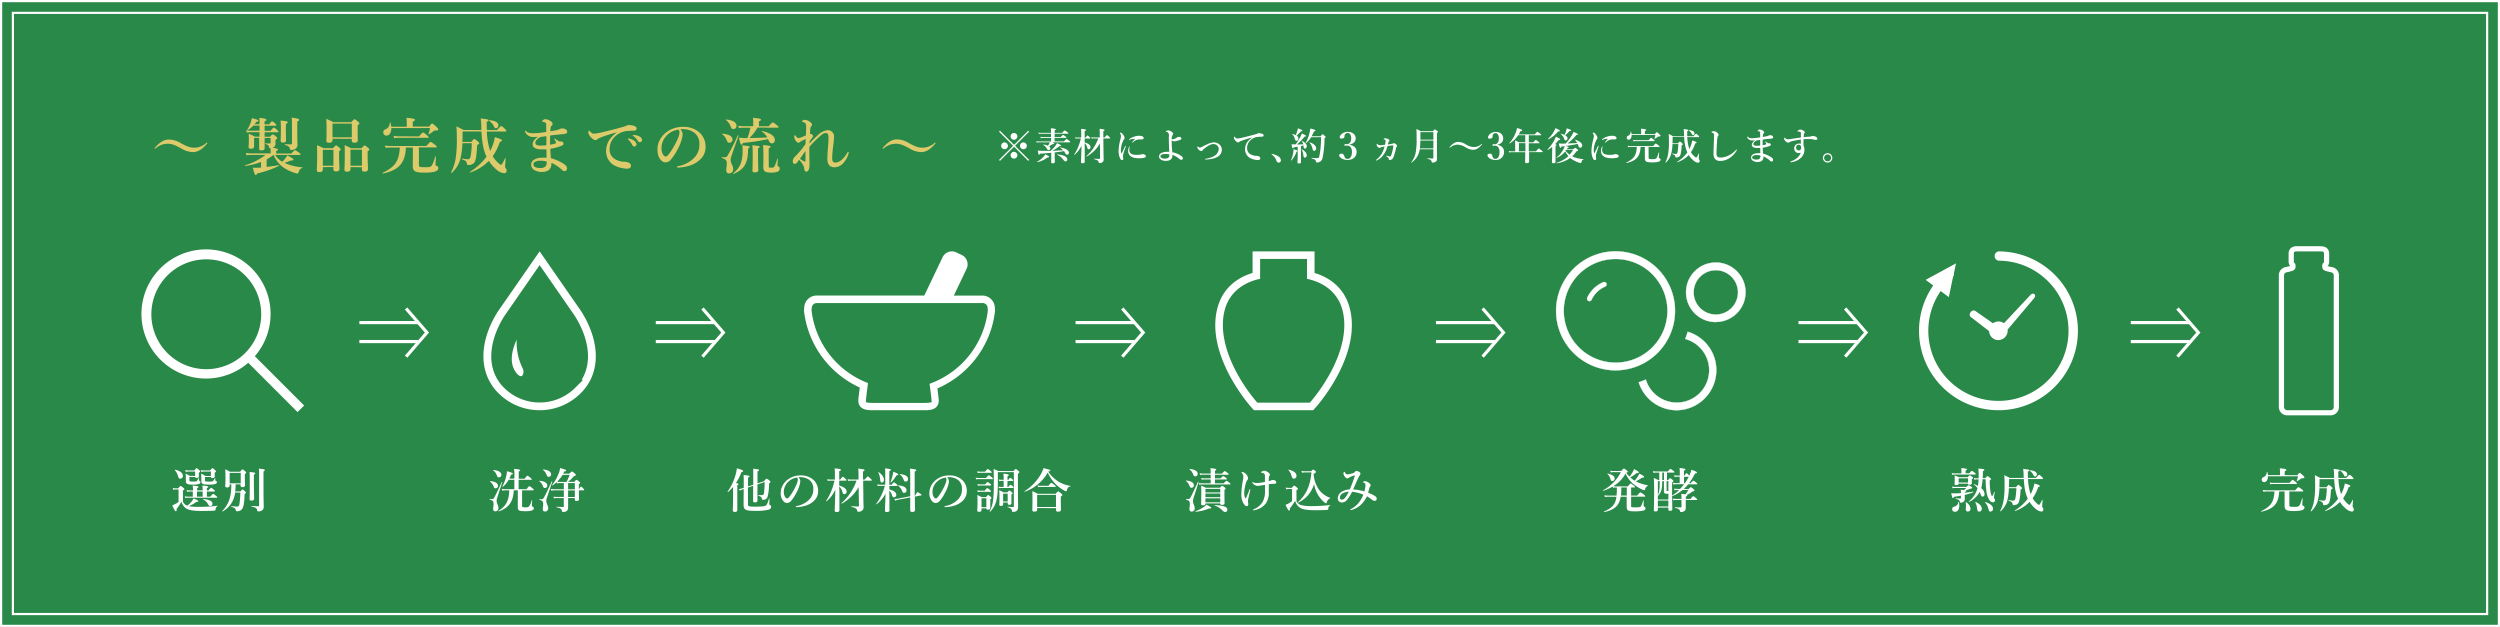 <svg xmlns="http://www.w3.org/2000/svg" viewBox="0 0 1060.93 266.06"><rect x="0" y="0" width="1060.93" height="266.06" fill="#333333" stroke="none"/><defs><style>.cls-1{fill:#298948;}.cls-2,.cls-7,.cls-8{fill:none;}.cls-2,.cls-4,.cls-6,.cls-7,.cls-8{stroke:#fff;stroke-miterlimit:10;}.cls-2{stroke-width:0.93px;}.cls-3{fill:#ddca6b;}.cls-4,.cls-5,.cls-6{fill:#fff;}.cls-4{stroke-width:0.13px;}.cls-6{stroke-width:1.12px;}.cls-6,.cls-8{fill-rule:evenodd;}.cls-7,.cls-8{stroke-width:1.35px;}</style></defs><g id="レイヤー_2" data-name="レイヤー 2"><g id="レイヤー_6" data-name="レイヤー 6"><rect class="cls-1" x="0.47" y="0.47" width="1060" height="265.13"/><rect class="cls-2" x="0.47" y="0.47" width="1060" height="265.13"/><rect class="cls-2" x="402.9" y="-391.97" width="255.13" height="1050" transform="translate(663.5 -397.44) rotate(90)"/><path class="cls-3" d="M76.78,60.78c2.42,1.32,3.88,1.9,5.49,1.9a7.71,7.71,0,0,0,5.33-2.06.27.27,0,0,1,.23-.1.18.18,0,0,1,.16.18.27.27,0,0,1-.08.21c-1.84,2.15-3.66,3.64-6.08,3.64a10.14,10.14,0,0,1-5-1.61C74.34,61.58,72.88,61,71.27,61A7.74,7.74,0,0,0,66,63a.38.38,0,0,1-.23.08A.16.16,0,0,1,65.6,63a.29.29,0,0,1,.05-.21c1.88-2.13,3.65-3.56,6.06-3.56A9.94,9.94,0,0,1,76.78,60.78Z"/><path class="cls-3" d="M113.13,70.84c1.72-.21,3.56-.47,5.2-.75.13,0,.21.2.11.26a39.58,39.58,0,0,1-9.31,3.25c-.24.54-.34.7-.6.7s-.63-.63-1.22-3.12c1.24,0,1.76,0,2.31,0l1.17-.08V68.73a27.19,27.19,0,0,1-6.73,1.67c-.13,0-.21-.24-.08-.26a26.69,26.69,0,0,0,8.68-4.4h-6a17,17,0,0,0-2.06.16l-.28-1a13.55,13.55,0,0,0,2.29.2h8.26v-.65a10.08,10.08,0,0,0-.1-1.58h-.13c-.29,0-.39-.08-.44-.42-.18-.83-.42-1-1.59-1.35-.13,0-.13-.34,0-.31a15.52,15.52,0,0,0,1.74.1c.4,0,.47-.07.47-.36v-2H112.3c0,2.13,0,3.62,0,4.29s-.39,1-1.32,1-1-.21-1-.91,0-2,0-4.4h-2.16v3.62c0,.67-.39,1-1.33,1-.7,0-1-.21-1-.86,0-.47.11-.93.11-2.86,0-.86,0-1.72-.08-2.6A12.62,12.62,0,0,1,108.19,58h1.92V56.1h-3.77a10.24,10.24,0,0,0-1.61.15l-.28-1a8.22,8.22,0,0,0,1.84.21h3.85V53.29h-2.57a10.74,10.74,0,0,1-2.34,1.82c-.11.08-.34-.08-.26-.18a13.32,13.32,0,0,0,1.48-3.1,13.68,13.68,0,0,0,.47-1.69c2.23.58,2.7.76,2.7,1.09s-.31.42-.91.5a9.49,9.49,0,0,1-.68,1h2.11v-.75c0-.68,0-1.2-.08-2,2.47.31,3,.52,3,.91,0,.23-.16.36-.81.6v1.27h2c.76-1.06,1.07-1.27,1.25-1.27s.49.21,1.25.88c.31.31.52.55.52.73s-.08.26-.34.26h-4.63V55.5h2.55c.91-1.15,1.22-1.35,1.41-1.35s.49.2,1.35,1c.34.31.54.54.54.73s-.07.26-.33.26h-5.52l0,1.89h2.26c.81-.83,1-1,1.22-1s.47.15,1.33.86c.36.31.52.49.52.7s-.18.36-.73.83v.26c0,.36,0,.91,0,1.3a1.61,1.61,0,0,1-.45,1.27,2.18,2.18,0,0,1-.77.47c2.08.29,2.28.52,2.28.78s-.23.39-.75.55v1.11h6.4c1.11-1.22,1.43-1.42,1.61-1.42s.54.2,1.64,1c.49.36.7.57.7.75s-.08.26-.34.26H116.72a10.11,10.11,0,0,0,3.09,2.91c.47-.49.78-.88,1.12-1.27a17.39,17.39,0,0,0,1-1.45c1.88,1,2.58,1.45,2.58,1.76s-.24.45-1.15.42a26.57,26.57,0,0,1-2.62,1l.28.13A22.16,22.16,0,0,0,128.26,71c.13,0,.13.24,0,.29-.83.31-1.09.57-1.5,1.71-.21.55-.29.63-.58.63a5.18,5.18,0,0,1-1.19-.29,17.33,17.33,0,0,1-5-2.49,12.14,12.14,0,0,1-3.9-5.13,19.32,19.32,0,0,1-2.91,1.93Zm8.19-17.11c0,3,.05,5.15.05,5.85s-.41.94-1.27.94-1-.24-1-.94c0-.42.1-1.71.1-4.32a40.57,40.57,0,0,0-.13-4.13c3,.36,3,.39,3,.78s-.18.44-.73.65ZM123.9,52a17.76,17.76,0,0,0-.11-2.08c3,.44,3.12.52,3.12,1,0,.24-.1.31-.75.63v5.72c0,1.35.08,2.78.08,4.34a1.8,1.8,0,0,1-.5,1.25,2.78,2.78,0,0,1-2.23.75c-.34,0-.45-.08-.5-.49-.1-.81-.83-1.33-2.08-1.56-.13,0-.13-.37,0-.37.89.05,1.9.08,2.55.08.34,0,.42-.1.42-.49Z"/><path class="cls-3" d="M137,70.92v1c0,.81-.49,1.12-1.43,1.12-.78,0-1.11-.24-1.11-.91,0-1,.13-2.08.13-6,0-1.51,0-3-.08-4.53a24.63,24.63,0,0,1,2.78,1.3h4c.94-1,1.15-1.17,1.36-1.17s.46.16,1.37.94c.39.36.55.54.55.75s-.16.37-.68.78v1.22c0,3.23.16,5.59.16,6.32s-.52,1-1.46,1c-.78,0-1.09-.28-1.09-.91v-.93Zm4.5-7.36H137v6.76h4.5Zm-.41-4.68v.55c0,.8-.47,1.14-1.41,1.14s-1.17-.29-1.17-.94.08-1.56.08-4.44c0-1.59,0-3.18-.16-4.76a30.58,30.58,0,0,1,3,1.43h7.62c1-1.09,1.19-1.25,1.4-1.25s.47.16,1.46,1c.44.37.6.55.6.76s-.21.49-.73.8v1c0,2.7.05,4.68.05,5.28,0,.78-.39,1.11-1.45,1.11-.76,0-1.1-.26-1.1-.93v-.73Zm8.21-6.42h-8.21v5.82h8.21Zm-.57,18.46v.88c0,.75-.49,1.07-1.45,1.07-.76,0-1.1-.26-1.1-.89,0-.93.13-2.08.13-5.87,0-1.48,0-3-.07-4.5a25,25,0,0,1,2.75,1.3h4.39c1-1,1.18-1.17,1.38-1.17s.47.15,1.38.94c.42.36.57.54.57.75s-.15.39-.7.78v1.25c0,3.25.16,5.51.16,6.24s-.5,1.14-1.51,1.14c-.76,0-1.07-.26-1.07-.88v-1Zm4.86-7.41h-4.86v6.81h4.86Z"/><path class="cls-3" d="M177.77,70.11c0,.73.36.86,2.62.86,1.28,0,2,0,2.53-.42s1-1.61,1.79-4.1c0-.14.29-.11.29,0-.06,1.12-.19,2.81-.19,3.36,0,.33,0,.39.65.64a.84.84,0,0,1,.55.84c0,.83-.6,1.35-1.92,1.66a19,19,0,0,1-3.93.31c-4,0-5-.54-5-2.93,0-.58.05-1.15.05-3.51V62.6h-2.94c-.34,6.6-2.94,9.54-9.75,11.05-.13,0-.29-.24-.16-.29,5.36-2.6,7-5,7.31-10.76h-3.82a18.89,18.89,0,0,0-2.21.15l-.29-1a15.47,15.47,0,0,0,2.52.21h15.06c1.33-1.53,1.64-1.74,1.82-1.74s.52.21,1.82,1.19c.6.5.81.7.81.89s-.08.26-.34.26h-7.28Zm4.34-16.38c.86-1.14,1.06-1.3,1.27-1.3s.47.16,1.8,1.38c.62.57.78.78.78,1,0,.44-.24.57-1.2.59a1,1,0,0,0-.67.16A12.51,12.51,0,0,1,182,57c-.1.05-.23,0-.18-.13a13,13,0,0,0,.68-2.52H166.07c0,1.9-.78,3.2-2.08,3.2a1.3,1.3,0,0,1-1.33-1.38,1.23,1.23,0,0,1,.83-1.25,2.92,2.92,0,0,0,1.9-2.89c0-.12.26-.15.29,0a9,9,0,0,1,.36,1.74h6.58V51.89c0-.45-.05-1.07-.13-1.9,3.27.28,3.59.57,3.59.85s-.32.55-.91.81v2.08Zm-4.29,4.16c1.25-1.46,1.56-1.66,1.74-1.66s.49.2,1.64,1.17c.49.41.7.65.7.83s-.08.26-.34.26H169.11a13,13,0,0,0-1.82.15l-.29-1a11,11,0,0,0,2.13.21Z"/><path class="cls-3" d="M204.26,55.21c0-.39,0-.78,0-1.19a28,28,0,0,0-.26-3.77c3.2.41,3.33.44,3.33.83,0,.23-.24.44-.78.6,0,1.27,0,2.44.08,3.53h4.31c1.38-1.56,1.59-1.71,1.8-1.71s.44.15,1.5,1.17c.47.47.63.67.63.88s-.11.26-.39.26H206.6A29.94,29.94,0,0,0,208,64.05c.29-.52.52-1,.76-1.56A17.73,17.73,0,0,0,210,58.2c2.21.65,3,1,3,1.43,0,.26-.18.37-.89.58a23.8,23.8,0,0,1-3,6.08,11.61,11.61,0,0,0,2.16,2.7c.67.6,1.11.94,1.32.94.37,0,.73-.6,1.74-2.76.06-.13.26,0,.26.08-.2,2.45-.23,2.91-.23,3.25a1.41,1.41,0,0,0,.36,1,1.41,1.41,0,0,1,.26.86,1,1,0,0,1-1.11,1.14A5.77,5.77,0,0,1,210.71,72a16.12,16.12,0,0,1-3.25-3.74,19.81,19.81,0,0,1-7.91,4.94c-.13.05-.25-.19-.15-.26a25.1,25.1,0,0,0,7.07-6.45c-1.3-2.78-1.87-5.67-2.16-10.69h-8c0,1.72,0,2.91-.1,4.42h3.82c.86-1.07,1.06-1.22,1.27-1.22s.47.15,1.46,1c.44.42.6.6.6.81s-.08.26-.86.78c-.26,4.13-.39,5.25-.81,6.57a2.44,2.44,0,0,1-1.12,1.46,3.77,3.77,0,0,1-1.92.42c-.34,0-.39-.11-.52-.71-.29-1-.44-1.09-2.13-1.74-.13,0,0-.34.1-.31a14,14,0,0,0,2.21.29c1,0,1.17-.16,1.46-1.62a32.65,32.65,0,0,0,.44-5.17h-4a29.57,29.57,0,0,1-.94,7,12.33,12.33,0,0,1-3.56,5.59c-.1.08-.31-.13-.26-.23a20.46,20.46,0,0,0,1.93-6,51.54,51.54,0,0,0,.49-8.22c0-2-.05-3.46-.16-5.3,1.43.7,1.64.8,3,1.53Zm6.19-.78c-.34,0-.42-.08-.68-.49a6.46,6.46,0,0,0-2.15-2.65c-.11-.08-.08-.29,0-.29,2.65.21,3.87,1,3.87,2.18A1.13,1.13,0,0,1,210.45,54.43Z"/><path class="cls-3" d="M226.34,58.13a3.6,3.6,0,0,1-3.44-2.08.83.83,0,0,1-.13-.34.26.26,0,0,1,.24-.24c.1,0,.13.05.23.16.62.67,1.64.93,3.22.93A39.8,39.8,0,0,0,231.8,56V53.42c0-.76,0-1.09-.24-1.3a1.53,1.53,0,0,0-.73-.31,3.38,3.38,0,0,0-.6-.11c-.1,0-.15-.05-.15-.18s.1-.29.31-.49a1.67,1.67,0,0,1,1-.45,3.94,3.94,0,0,1,2,.65c.94.55,1.12,1,1.12,1.33a1,1,0,0,1-.36.73,1.28,1.28,0,0,0-.5,1c-.05.62-.1,1-.13,1.43,1-.16,1.8-.32,2.55-.47a5.81,5.81,0,0,0,1.48-.47,2,2,0,0,1,1.28-.26c1,0,1.87.68,1.87,1.33s-.34.93-1.72,1.06c-1.76.16-3.87.37-5.54.6,0,1.25,0,2.52,0,3.9a11.69,11.69,0,0,0,2.27-.54c.36-.16.31-.34.1-.84a7.17,7.17,0,0,0-.6-1c-.1-.24.06-.34.29-.16.47.34,1,.67,1.43.93a1.45,1.45,0,0,0,1,.24c.78,0,1.22.34,1.22.93s-.57.78-1.4,1.1a20.89,20.89,0,0,1-4.21,1.06c0,1.12.18,3,.26,4a19.6,19.6,0,0,1,5.25,2.29c.83.5,1.56,1.09,1.56,2.06a1.07,1.07,0,0,1-1,1.14,1.33,1.33,0,0,1-1-.42A16.13,16.13,0,0,0,234,69.1c.13,2.36-1.07,3.87-4.06,3.87a5.93,5.93,0,0,1-3.3-.88,2.68,2.68,0,0,1-1.25-2.26,2.55,2.55,0,0,1,1.3-2.08,5.9,5.9,0,0,1,2.47-.78,15.83,15.83,0,0,1,2.78,0c0-1.22,0-2.47-.07-3.59-.68,0-1.67,0-2.11,0-2.57,0-3.72-.85-3.72-2.16a3.25,3.25,0,0,1,1-2.15,9.29,9.29,0,0,1,1.27-1C227.84,58.1,227,58.13,226.34,58.13ZM229,68.21a4.82,4.82,0,0,0-2,.5,1.29,1.29,0,0,0-.65,1.06,1.42,1.42,0,0,0,.83,1.17,4.89,4.89,0,0,0,2.24.34,2.81,2.81,0,0,0,2.16-.73,3.17,3.17,0,0,0,.41-2A9.87,9.87,0,0,0,229,68.21Zm-1.09-9a2.21,2.21,0,0,0-.73,1.43c0,.65.57,1.14,2.08,1.14.7,0,1.61,0,2.6-.15,0-1.38,0-2.47,0-3.85l-2.45.34A5.52,5.52,0,0,0,227.87,59.19Z"/><path class="cls-3" d="M262,56.12a57.74,57.74,0,0,0-7.57,2.42,4,4,0,0,0-1,.6,1,1,0,0,1-.75.29c-.52,0-1.12-.32-2-1.28a3.19,3.19,0,0,1-1-1.87c0-.42.1-.81.26-.81s.18,0,.42.26c.91.94,1.11,1,1.9,1a36.81,36.81,0,0,0,4.34-.86c3.33-.78,5.93-1.48,7.9-2.06a7.32,7.32,0,0,0,1.43-.49,1.84,1.84,0,0,1,1-.23,6.39,6.39,0,0,1,2.39.41c.44.21.83.47.83,1s-.23.91-1,.93c-.54.05-1.12,0-2.57.13a8.55,8.55,0,0,0-6,2.81,7.17,7.17,0,0,0-1.87,5.05,4.6,4.6,0,0,0,1.9,3.87,8.14,8.14,0,0,0,4.16,1.35,4.73,4.73,0,0,1,2,.37,1.49,1.49,0,0,1,1,1.32c0,.7-.47,1.25-1.69,1.25a12.49,12.49,0,0,1-5.05-1.22,6.79,6.79,0,0,1-3.82-6,9.33,9.33,0,0,1,1-4.37,12.14,12.14,0,0,1,3.62-3.8Zm7.1,3.59a2,2,0,0,1,1,1.56.87.87,0,0,1-.86.91.92.92,0,0,1-.88-.6,10.11,10.11,0,0,0-1.64-2.28c-.11-.11-.29-.24-.29-.34s.05-.13.13-.16a1.47,1.47,0,0,1,.42,0A5.22,5.22,0,0,1,269.11,59.71ZM271.52,58a1.69,1.69,0,0,1,.94,1.33.87.87,0,0,1-.81,1,1,1,0,0,1-1-.57,6.44,6.44,0,0,0-1.82-2c-.1-.08-.31-.21-.31-.31a.17.17,0,0,1,.08-.16.66.66,0,0,1,.41,0A5.26,5.26,0,0,1,271.52,58Z"/><path class="cls-3" d="M289.7,57a10.57,10.57,0,0,1-.58,2.75,18.7,18.7,0,0,1-1.63,3.75,21.7,21.7,0,0,1-2.89,4.34,2.86,2.86,0,0,1-2.16,1.06,2.62,2.62,0,0,1-2-1c-.94-1-1.43-2.37-1.43-4.73a8.14,8.14,0,0,1,1.11-4,10.07,10.07,0,0,1,3.51-3.64,11.7,11.7,0,0,1,6.3-1.69,10,10,0,0,1,6.44,2,8,8,0,0,1,3.05,6.61,7.06,7.06,0,0,1-2.4,5.35,11.32,11.32,0,0,1-3.84,2.32,19.16,19.16,0,0,1-5.33,1c-.39,0-.58-.06-.58-.26s.16-.26.5-.34a12.92,12.92,0,0,0,6.68-3.41,7.72,7.72,0,0,0,2.34-6,5.68,5.68,0,0,0-2.29-4.89,8.11,8.11,0,0,0-4.16-1.4,11.35,11.35,0,0,0-1.64,0A3.57,3.57,0,0,1,289.7,57Zm-6.32.1a7.89,7.89,0,0,0-2.21,3.2,6.74,6.74,0,0,0-.44,2.47,5.13,5.13,0,0,0,.65,2.81,1.67,1.67,0,0,0,1.14.85c.42,0,.81-.26,1.79-1.66a31.89,31.89,0,0,0,3.49-6.37,6.11,6.11,0,0,0,.54-2.21,1.32,1.32,0,0,0-.46-1.17A8.71,8.71,0,0,0,283.38,57.06Z"/><path class="cls-3" d="M310.42,66.16a6.09,6.09,0,0,0-.34,1.74c0,1.38,1.07,2.47,1.07,3.85a1.72,1.72,0,0,1-1.69,1.85c-.86,0-1.25-.47-1.25-1.38s.21-1.67.21-2.52c0-1.72-.21-2-2.06-2.66-.13-.05-.05-.41.08-.39a7.52,7.52,0,0,0,1.07.13,1.38,1.38,0,0,0,1.22-.67,91.09,91.09,0,0,0,4.37-8.69c0-.13.36,0,.31.16C312.42,60.44,311.41,63.3,310.42,66.16Zm-.89-5.59c-.65,0-.78-.16-1.3-1.43a5.37,5.37,0,0,0-1.76-2.21.11.11,0,0,1,.07-.21c2.79.24,4.32,1.15,4.32,2.5A1.32,1.32,0,0,1,309.53,60.57Zm1.72-5.8c-.65,0-.75-.1-1.35-1.51a6.11,6.11,0,0,0-1.85-2.34c-.1-.08,0-.2.11-.2,2.88.28,4.39,1.19,4.39,2.67A1.32,1.32,0,0,1,311.25,54.77ZM317.46,63c0,6.22-1.48,8.79-6.13,10.79-.13.06-.29-.18-.18-.26,2.91-2.31,4-4.91,4-9.59a18.36,18.36,0,0,0-.13-2.26c2.86.31,3.12.36,3.12.72S318,62.75,317.46,63Zm4-8.84a19.38,19.38,0,0,1-3.38,4.4c2.21,0,5.25-.11,7.51-.24a6.5,6.5,0,0,0-2.28-2.49c-.11-.08,0-.26.12-.24,3.44.78,5.39,2.13,5.39,3.75,0,.91-.52,1.51-1.25,1.51-.57,0-.94-.32-1.33-1.15-.1-.23-.2-.47-.31-.67a83.48,83.48,0,0,1-10.66,1.63c-.18.57-.34.76-.6.76s-.57-.5-1.09-3a34.55,34.55,0,0,0,3.59.18,25.75,25.75,0,0,0,1.27-4.4h-3.19a10.11,10.11,0,0,0-1.67.16l-.29-1a9.85,9.85,0,0,0,2,.2h4.36V51.83a8.11,8.11,0,0,0-.15-1.84c3.14.28,3.45.54,3.45.8s-.28.47-.88.7v2.08h4.16c1.25-1.4,1.56-1.61,1.74-1.61s.52.21,1.69,1.12c.52.44.73.65.73.83s-.08.26-.34.26Zm.21,10.4c0,4.06.13,6.76.13,7.67,0,.6-.47.91-1.38.91s-1.09-.18-1.09-.8.1-2.84.1-6.71c0-1.48,0-2.32-.13-4,3,.34,3.07.34,3.07.7s-.16.36-.7.65Zm4.57,6c0,.55.08.6,1.1.6.54,0,.83,0,1.09-.28s.78-1.28,1.4-3.44c0-.13.29-.1.29,0-.05.81-.18,2.26-.18,2.55a.65.65,0,0,0,.39.62c.46.29.57.47.57.91a1.43,1.43,0,0,1-1,1.38,7.34,7.34,0,0,1-2.58.36c-2.68,0-3.41-.54-3.41-2.52,0-.44.06-.88.06-2.81,0-2.13,0-4.26-.13-6.39,2.75.28,3.12.39,3.12.75s-.13.34-.76.68Z"/><path class="cls-3" d="M343.52,68.24c0,.7,0,1.27,0,1.77,0,1.74-.52,2.83-1.28,2.83-.47,0-.78-.21-.91-1a5.21,5.21,0,0,0-.44-1.69,9.66,9.66,0,0,0-1.79-2.34c-.55.73-.78,1.12-.94,1.27a1.08,1.08,0,0,1-1,.44c-.37,0-.73-.31-.73-1.06a2.5,2.5,0,0,1,.62-1.66l.52-.53a34.27,34.27,0,0,0,4.27-5.17c0-.81.05-1.46.08-2.1a14.17,14.17,0,0,0-2.5,1.29.68.68,0,0,1-.6.29,1.06,1.06,0,0,1-.75-.41,3.43,3.43,0,0,1-1-2,1.85,1.85,0,0,1,.08-.62c.05-.13.1-.18.21-.18s.23.15.36.36c.39.58.65.83,1.2.83a2.84,2.84,0,0,0,1-.23c.76-.28,1.43-.6,2.08-.86.06-1.61.11-2.73.11-3.66,0-1.35-.21-1.67-1.43-2.08-.31-.11-.34-.16-.34-.26s.1-.21.26-.32a2,2,0,0,1,.94-.28,2.47,2.47,0,0,1,1.14.26,4.37,4.37,0,0,1,1.67,1.14,1.05,1.05,0,0,1,.23.7.8.8,0,0,1-.31.63,1.18,1.18,0,0,0-.37.8c-.05.63-.13,1.25-.18,2.53a1,1,0,0,1,.39-.11c.1,0,.26.06.57.34a1,1,0,0,1,.37.65c0,.18-.08.26-.29.52-.55.75-.88,1.2-1.25,1.77,0,.23,0,.57,0,.8a50.64,50.64,0,0,1,3.74-3.71,6.78,6.78,0,0,1,3.85-1.93,2.61,2.61,0,0,1,2.83,2.79,39.72,39.72,0,0,1-.39,4.23c-.28,2.47-.39,3.88-.39,4.55,0,1.51.26,2.16,1.38,2.16,1.74,0,3.64-1.74,4.94-4,.11-.18.24-.52.42-.52a.32.32,0,0,1,.31.32,2.11,2.11,0,0,1-.13.49,9.8,9.8,0,0,1-2.26,4A5.13,5.13,0,0,1,354.26,71c-2.09,0-3.15-1.09-3.15-3.59,0-1.17.08-2.78.29-5.25.13-1.53.18-2.73.18-3.87,0-1.33-.29-1.82-1.2-1.82-.73,0-1.43.41-2.81,1.71a41.28,41.28,0,0,0-4.11,4.14C343.46,64.57,343.46,66.94,343.52,68.24Zm-2.34.21c.44.2.65.13.65-.29V64.08c-.84,1.12-1.67,2.34-2.34,3.3A9.36,9.36,0,0,0,341.18,68.45Z"/><path class="cls-3" d="M385.82,60.78c2.42,1.32,3.87,1.9,5.48,1.9a7.73,7.73,0,0,0,5.34-2.06.26.26,0,0,1,.23-.1.18.18,0,0,1,.16.18.27.27,0,0,1-.08.21c-1.85,2.15-3.67,3.64-6.09,3.64a10.08,10.08,0,0,1-5-1.61c-2.45-1.36-3.9-1.93-5.51-1.93A7.72,7.72,0,0,0,375,63a.38.38,0,0,1-.24.08.16.16,0,0,1-.15-.16.29.29,0,0,1,.05-.21c1.87-2.13,3.64-3.56,6.06-3.56A10,10,0,0,1,385.82,60.78Z"/><path class="cls-4" d="M674.54,127.79a1.07,1.07,0,0,1-.43-.09,1,1,0,0,1-.53-.58,1,1,0,0,1,0-.77,13.25,13.25,0,0,1,6.8-6.59.9.9,0,0,1,.4-.09,1,1,0,0,1,.93.62,1,1,0,0,1,0,.78,1,1,0,0,1-.54.55,11.18,11.18,0,0,0-5.75,5.58A1,1,0,0,1,674.54,127.79Z"/><path class="cls-4" d="M685.61,157.15a25.24,25.24,0,1,1,25.23-25.23,25.26,25.26,0,0,1-25.23,25.23Zm0-47.25a22,22,0,1,0,15.57,6.45,21.88,21.88,0,0,0-15.57-6.45Z"/><path class="cls-4" d="M728.14,136.67A12.63,12.63,0,1,1,740.77,124a12.65,12.65,0,0,1-12.63,12.63Zm0-22a9.41,9.41,0,1,0,6.66,2.76,9.39,9.39,0,0,0-6.66-2.76Z"/><path class="cls-4" d="M711.6,174.08a16.92,16.92,0,0,1-16.16-11.85c1-.34,2-.72,3-1.15a13.74,13.74,0,1,0,16.72-17.24c.4-1,.75-2,1.05-3.05a17,17,0,0,1-4.61,33.29Z"/><path class="cls-5" d="M984.9,106.68c.58,0,1.33.07,1.33.79v3.32c0,.4.06.65-.41.94s-.38,1.94-.11,2.35.4.83,3.31,1.42c0,0,1.35.13,1.35,1.35v55.83a1.34,1.34,0,0,1-1.44,1.4h-18.2a1.35,1.35,0,0,1-1.44-1.4V116.85c0-1.22,1.35-1.35,1.35-1.35,2.91-.59,3-1,3.31-1.42s.36-2-.11-2.35-.41-.54-.41-.94v-3.32c0-.72.75-.79,1.33-.79H984.9m0-2.21H974.76c-3.44,0-3.54,2.69-3.54,3v3.41a3,3,0,0,0,.64,2,15.38,15.38,0,0,1-1.58.39,3.58,3.58,0,0,0-3.21,3.54v55.83a3.56,3.56,0,0,0,3.66,3.62h18.2a3.56,3.56,0,0,0,3.66-3.62V116.85a3.58,3.58,0,0,0-3.21-3.54,15.38,15.38,0,0,1-1.58-.39,3,3,0,0,0,.64-2v-3.41c0-.31-.1-3-3.54-3Z"/><path class="cls-6" d="M105.38,153.19a26.84,26.84,0,1,1,2-2l20.89,20.9-2,2Zm-17.84-43.7a23.87,23.87,0,1,1-23.87,23.87A23.89,23.89,0,0,1,87.54,109.49Z"/><path class="cls-5" d="M77.65,212.94a3,3,0,0,0,1.86,1.64,9.81,9.81,0,0,0,2-2,6.76,6.76,0,0,0,.63-1.07c1.51.6,2,.91,2,1.13s-.22.36-.91.4a10.31,10.31,0,0,1-3.19,1.74,21.2,21.2,0,0,0,4.24.33,63.71,63.71,0,0,0,8-.49c.1,0,.08.18,0,.22a1.26,1.26,0,0,0-.75,1.12c-.08.62-.14.68-.5.72-1.14.12-3.48.16-5.16.16-3.86,0-6-.32-7.26-1.35a5.16,5.16,0,0,1-1.6-2.61A24,24,0,0,1,74.94,216c.08.76-.08.95-.34.95s-.75-.75-1.5-2.51a10.72,10.72,0,0,0,1.44-.65,7.11,7.11,0,0,0,1.23-.79v-5.29H74.66a4,4,0,0,0-1.11.16l-.23-.79a5.62,5.62,0,0,0,1.32.16h1c.69-.83.85-1,1-1s.36.12,1.13.73c.35.28.47.42.47.59s-.06.2-.61.64Zm-1.15-9.8c-.47,0-.71-.25-1-1.26a6,6,0,0,0-1.3-2.36c-.08-.08.06-.2.17-.18,2.36.58,3.23,1.55,3.23,2.59A1.1,1.1,0,0,1,76.5,203.14Zm11.3,7.62h1.46c.84-1,1.09-1.15,1.23-1.15s.4.16,1.19.81c.35.28.51.46.51.6s-.06.2-.27.2H79.49a3.82,3.82,0,0,0-.87.13l-.22-.75a3.5,3.5,0,0,0,1,.16h2.41V208.6H80.42a5.45,5.45,0,0,0-1,.12l-.22-.75a6.63,6.63,0,0,0,1.43.16h1.26v-.5a11.82,11.82,0,0,0-.13-1.58c2.29.2,2.49.4,2.49.59s-.2.3-.59.48v1H86v-.5a13.21,13.21,0,0,0-.1-1.58c2.28.2,2.49.4,2.49.59s-.21.3-.59.48v1h.67c.76-.93,1-1.09,1.15-1.09s.38.16,1.11.77c.3.26.47.44.47.58s-.06.21-.27.21H87.8Zm-5-10.66H80.06a5.08,5.08,0,0,0-1.24.17l-.22-.79a6.55,6.55,0,0,0,1.42.16h2.44c.71-.83.87-.95,1-.95s.35.12,1.05.77c.31.28.43.44.43.6s-.06.21-.57.59v.24c0,.65.06,1.1.06,1.24,0,.44-.38.68-1,.68-.4,0-.6-.12-.66-.38H80.38v1.17c0,.71.06.75,1.21.75a5.77,5.77,0,0,0,1.72-.1c.32-.12.41-.26.91-1.33,0-.11.24-.09.24,0v.74c0,.23.06.33.21.41a.62.62,0,0,1,.38.56.7.7,0,0,1-.42.67,6.88,6.88,0,0,1-2.77.35c-2.39,0-3-.31-3-1.52,0-.57,0-1.09,0-1.66a13.45,13.45,0,0,0-.1-1.5c.89.45,1,.51,1.84,1h2.23Zm.8,8.5v2.16H86V208.6Zm5.91-8.5H86.67a5.08,5.08,0,0,0-1.24.17l-.22-.79a6.55,6.55,0,0,0,1.42.16h2.54c.69-.83.85-.95,1-.95s.36.12,1.07.77c.3.26.42.42.42.58s-.06.21-.56.61v.26c0,.67.06,1.14.06,1.28,0,.44-.39.69-1,.69-.41,0-.61-.15-.65-.45H87v1.17c0,.75,0,.77,1.82.77a3.07,3.07,0,0,0,1.52-.18c.28-.18.46-.55.81-1.23,0-.08.22-.08.22,0v.74c0,.25,0,.29.26.39a.58.58,0,0,1,.41.54c0,.37-.23.63-.73.77a9.34,9.34,0,0,1-2.65.25c-2.57,0-3.22-.25-3.22-1.54,0-.45,0-1.07,0-1.64a12.39,12.39,0,0,0-.1-1.48,14.68,14.68,0,0,1,1.84,1h2.29Zm-.2,14.66c-.47,0-.65-.14-1.14-1a4.52,4.52,0,0,0-2-1.8c-.08,0,0-.2.06-.2,2.55.22,3.93.91,3.93,2A.88.88,0,0,1,89.32,214.76Z"/><path class="cls-5" d="M97.46,205.56v.37c0,.64-.32.93-1.07.93-.54,0-.81-.2-.81-.57,0-.54.11-1.09.11-3.29,0-1.28,0-2.55-.13-3.82a10.08,10.08,0,0,1,2,1h4.32c.71-.83.87-1,1-1s.37.12,1.12.76c.34.33.46.47.46.63s-.18.36-.56.59V202c0,2,.1,3.43.1,3.9s-.35.83-1.1.83c-.58,0-.82-.21-.82-.71v-.47H100c0,1-.08,2-.18,3h2.2c.61-.71.77-.83.93-.83s.35.12,1,.74c.3.29.42.45.42.61s-.06.2-.55.57c-.14,3.45-.36,4.85-.8,5.86a2.33,2.33,0,0,1-1.16,1.21,2.78,2.78,0,0,1-1.29.25c-.34,0-.45-.13-.49-.41-.1-.71-.56-1.09-1.9-1.47-.1,0-.06-.27,0-.27,1.06.08,1.84.15,2.49.15s.85-.23,1-1.54a33.93,33.93,0,0,0,.31-4.41H99.77a10.33,10.33,0,0,1-5.36,8.07c-.08.06-.2-.08-.14-.16,2.87-3,3.86-5.91,3.9-11.33Zm4.7-4.89h-4.7v4.43h4.7Zm5.58,2.43c0,4.45.1,7.5.1,8.51,0,.57-.35.83-1.09.83s-.83-.2-.83-.73.08-2.43.08-6.07c0-3.13,0-4-.08-5.35,2.18.24,2.4.28,2.4.62,0,.19-.16.33-.58.51Zm2.22-2.55a10,10,0,0,0-.12-1.7c2.44.33,2.51.33,2.51.65s-.17.38-.53.56v7.36c0,4.33.1,6.39.1,7.51,0,.92-.16,1.27-.67,1.61a2.52,2.52,0,0,1-1.47.49c-.45,0-.59-.1-.65-.51-.08-.79-.65-1.17-2.32-1.55-.11,0-.11-.31,0-.29,1,.1,2.1.16,2.85.16.24,0,.3-.06.3-.26Z"/><path class="cls-5" d="M229,174.08a24.54,24.54,0,0,1-17.48-7.24,21.27,21.27,0,0,1-4.87-7.4,22.62,22.62,0,0,1-1.5-8.27c0-6.12,2.14-12.69,6.15-19l17.7-25.5,17.66,25.45c4,6.33,6.17,12.92,6.18,19.05a22.81,22.81,0,0,1-1.49,8.26,21.49,21.49,0,0,1-4.88,7.4A24.49,24.49,0,0,1,229,174.08ZM214.12,134c-3.65,5.72-5.65,11.83-5.64,17.22a19.22,19.22,0,0,0,1.28,7.06,17.81,17.81,0,0,0,4.12,6.26h0a21.38,21.38,0,0,0,30.25,0l3.16-3.16-.37-.37a17.73,17.73,0,0,0,1.34-2.73,19.42,19.42,0,0,0,1.27-7.06c0-5.39-2-11.48-5.6-17.17L229,112.51Z"/><path class="cls-5" d="M221.06,159.64c-.67,0-1.87-.82-3-3.15-1.73-3.54-.68-8.31,1.22-12.35a24.76,24.76,0,0,0,2.44,12,3.28,3.28,0,0,1,.12,3A.94.94,0,0,1,221.06,159.64Z"/><path class="cls-5" d="M211,211.25a3.79,3.79,0,0,0-.24,1.33c0,1,.75,1.92.75,2.95a1.3,1.3,0,0,1-1.23,1.46c-.67,0-1-.35-1-1s.16-1.34.16-2c0-1.29-.18-1.51-1.6-2-.1,0,0-.34.06-.32a4.32,4.32,0,0,0,1,.12c.3,0,.55-.08,1.05-1s1.34-2.69,2.95-6.17c0-.1.29,0,.25.08C212.4,206.86,211.69,209.06,211,211.25Zm-.64-4a.76.76,0,0,1-.77-.52,4.77,4.77,0,0,0-1.66-2.39c-.08-.06,0-.16.08-.16,2.14.16,3.32.89,3.32,2A1,1,0,0,1,210.32,207.22Zm1.35-4.67c-.48,0-.6-.1-1-1.15a3.94,3.94,0,0,0-1.44-1.82c-.08-.06,0-.16.09-.16,2.16.18,3.41.93,3.41,2.06A1,1,0,0,1,211.67,202.55Zm6.61-.87a20,20,0,0,0-.16-2.73c2.39.2,2.59.41,2.59.61s-.2.32-.61.48v3.08h2.51c.81-1.09,1-1.26,1.19-1.26s.41.17,1.28.87c.38.33.54.51.54.65s-.06.2-.26.2H220.1v4h3.34c.83-1.14,1.07-1.3,1.21-1.3s.41.16,1.32.91c.4.32.56.51.56.65s-.06.2-.26.2h-4.71v6.69c0,.45.2.53,1.41.53.75,0,1.16,0,1.5-.37a6.5,6.5,0,0,0,1.13-2.56c0-.1.24-.1.24,0,0,.6-.12,1.72-.12,2.24,0,.26.06.3.41.45a.7.7,0,0,1,.4.66c0,.43-.24.73-.79.91a8.09,8.09,0,0,1-2.77.31c-2.67,0-3.23-.29-3.23-1.56,0-.89,0-1.86,0-2.59v-4.71h-1.72c-.14,4.73-2.1,7.5-6.37,8.94-.1,0-.18-.16-.1-.23,3.22-2,4.45-4.34,4.57-8.71H214.7a12.17,12.17,0,0,0-1.57.12l-.23-.75a9.52,9.52,0,0,0,1.78.17h3.6v-4h-2.4a10.35,10.35,0,0,1-2.53,3c-.08.06-.22-.07-.18-.15a17.54,17.54,0,0,0,1.62-4.22,11.58,11.58,0,0,0,.34-2.27c2,.55,2.49.77,2.49,1.06s-.19.3-.71.38c-.26.63-.51,1.19-.77,1.7h2.14Z"/><path class="cls-5" d="M231.28,207.1a.75.75,0,0,1-.76-.53,4.78,4.78,0,0,0-1.66-2.38c-.08-.06,0-.16.08-.16,2.14.16,3.31.89,3.31,2A1,1,0,0,1,231.28,207.1Zm.79,4.19a4.36,4.36,0,0,0-.24,1.33c0,1.07.81,1.92.81,3a1.34,1.34,0,0,1-1.3,1.46c-.68,0-1-.37-1-1s.17-1.34.17-2c0-1.31-.19-1.53-1.58-2-.1,0-.06-.32,0-.3a7.19,7.19,0,0,0,.83.1,1,1,0,0,0,.89-.46c.46-.61,2-3.8,3.48-7.14,0-.1.28,0,.24.1C233.33,207.57,232.76,209.39,232.07,211.29Zm.79-8.94c-.48,0-.61-.1-1.05-1.15a3.9,3.9,0,0,0-1.44-1.82c-.08-.06,0-.16.09-.16,2.16.18,3.41.93,3.41,2.06A1,1,0,0,1,232.86,202.35Zm3.36,2.26a14.21,14.21,0,0,1-1.76,1.4c-.08.06-.22-.1-.16-.18a19.18,19.18,0,0,0,3-5.48,9.5,9.5,0,0,0,.4-1.72c2.09.57,2.53.75,2.53,1s-.06.28-.77.47a9.86,9.86,0,0,1-.46.92h2.65c.74-.8.91-.92,1.07-.92s.36.12,1.17.8c.36.33.49.47.49.63s-.19.41-.79.51a20.07,20.07,0,0,1-2.49,2.44h2.63c.58-.73.75-.85.91-.85s.38.12,1.11.71c.32.26.45.39.45.55s-.07.2-.55.54v2.19h.06c.55-1,.73-1.12.87-1.12s.34.17.95.79a1.18,1.18,0,0,1,.38.59c0,.14-.06.2-.26.2h-2c0,1.94.06,3.3.06,3.8s-.38.71-1,.71-.77-.16-.77-.57v-.66h-2.85v.54c0,1.88,0,2.75,0,3.46a1.83,1.83,0,0,1-.59,1.5,2.62,2.62,0,0,1-1.49.4c-.35,0-.47,0-.55-.51-.12-.72-.52-1.07-2.26-1.47-.1,0-.1-.24,0-.24,1,.06,2.06.12,2.69.12.26,0,.36-.06.36-.2v-3.6h-3.15a4.14,4.14,0,0,0-1,.14l-.23-.75a6.2,6.2,0,0,0,1.26.14h3.15v-2.81h-4a9.17,9.17,0,0,0-1.36.12l-.22-.75a7.48,7.48,0,0,0,1.58.17h4V205h-1.6a5.7,5.7,0,0,0-1.33.16Zm2.54-3.09a15.6,15.6,0,0,1-2.32,2.87,5.55,5.55,0,0,0,1.23.12h2.75a21,21,0,0,0,1.32-3Zm5.18,6.13V205h-2.85v2.67Zm0,3.27v-2.81h-2.85v2.81Z"/><path class="cls-5" d="M370,174.08a12.76,12.76,0,0,1-2.08-.14,6.08,6.08,0,0,1-1.67-.51,3.69,3.69,0,0,1-.91-.63,3.33,3.33,0,0,1-.8-1.19,4.43,4.43,0,0,1-.29-1.66,11.45,11.45,0,0,1,.09-1.24c0-.33.09-.65.14-1l0-.24.39-3-.82-.39a41.14,41.14,0,0,1-14.85-12.16,40.55,40.55,0,0,1-8-20.05l0-.14.1-1.4a5.29,5.29,0,0,1,5.26-4.92h45.69L400,109.18a4.37,4.37,0,0,1,5.84-2.07l2.29,1.09a4.4,4.4,0,0,1,2.07,5.85l-5.42,11.39h12.06a5.27,5.27,0,0,1,5.33,4.92l.1,1.4,0,.13A40.52,40.52,0,0,1,414,152.29a41.06,41.06,0,0,1-15.35,12.17l-.84.39.34,2.63,0,.29c0,.31.1.62.14.94a10.75,10.75,0,0,1,.09,1.25,4.51,4.51,0,0,1-.19,1.38,3.49,3.49,0,0,1-.8,1.37,3.73,3.73,0,0,1-.9.66,5.26,5.26,0,0,1-1.45.5,11.79,11.79,0,0,1-2.41.21ZM367.66,168l0,.24c-.05.34-.1.65-.13.91l0,.38-.11,1.18,1.17.18a11,11,0,0,0,1.51.09H392.7a10.89,10.89,0,0,0,1.52-.09l1.15-.18-.1-1.17c0-.12,0-.25,0-.4s-.07-.54-.13-.88l0-.26-.66-5.12,1.14-.45a37.62,37.62,0,0,0,23.59-30.6l0-.12-.08-1.1a2.12,2.12,0,0,0-2.11-2H346.59a2.14,2.14,0,0,0-2.11,2l-.07,1.11v.12a37.64,37.64,0,0,0,22.83,30.28l1.11.47Z"/><path class="cls-5" d="M311.09,206.66a18.11,18.11,0,0,1-2.1,2.1c-.08.06-.27-.12-.21-.2a21.49,21.49,0,0,0,3.52-7.65,15.1,15.1,0,0,0,.41-2.18c1.82.51,2.67.85,2.67,1.11s-.21.37-.71.47a23.86,23.86,0,0,1-2.35,4.69c.95.16,1.09.24,1.09.44s-.12.29-.52.47V216.4c0,.59-.34.85-1.05.85-.45,0-.87-.16-.87-.73s.12-2.14.12-5.36Zm6.35,7.29c0,1,.28,1.06,3.31,1.06,2.57,0,3.91-.17,4.31-.51s.61-.77,1.29-2.87c0-.1.21-.1.21,0,0,.73-.11,1.76-.11,2.18s.11.43.39.57a.76.76,0,0,1,.42.67c0,.6-.32,1-1.17,1.29a24.83,24.83,0,0,1-6.06.44c-3.66,0-4.47-.46-4.47-2.64,0-1.38,0-2.75.06-6.59l-.45.14a5.15,5.15,0,0,0-1.19.52l-.44-.69a4.78,4.78,0,0,0,1.43-.28l.65-.2v-3.6c0-.63,0-1.25-.08-1.88,2.28.28,2.5.32,2.5.61s-.12.28-.6.52v3.74l2.22-.7v-5c0-.52,0-1,0-1.84,2.43.33,2.43.33,2.43.63s-.14.32-.63.52v5.08l2.75-.89c.75-.93.87-1.05,1.11-1.05s.51.14,1.2.73a1.22,1.22,0,0,1,.46.6c0,.19-.18.35-.61.65a24.46,24.46,0,0,1-.56,5.48,2.09,2.09,0,0,1-.83,1.19,2,2,0,0,1-1.09.26c-.43,0-.51-.06-.55-.36-.08-.71-.4-1-1.5-1.33-.1,0-.08-.29,0-.29.67,0,.87,0,1.3,0,.81,0,.95-.16,1.09-.95a33.64,33.64,0,0,0,.26-4.59l-3.05,1c0,3.5,0,5.89,0,6.84,0,.56-.32.79-1,.79s-.83-.12-.83-.71c0-.83,0-2.79,0-6.33l-2.22.73Z"/><path class="cls-5" d="M339.62,204.19a8,8,0,0,1-.45,2.14,14.08,14.08,0,0,1-1.27,2.91,17,17,0,0,1-2.24,3.38,2.23,2.23,0,0,1-1.68.83,2,2,0,0,1-1.54-.79,5,5,0,0,1-1.11-3.68,6.26,6.26,0,0,1,.87-3.07,7.74,7.74,0,0,1,2.73-2.83,9,9,0,0,1,4.89-1.32,7.73,7.73,0,0,1,5,1.58,6.18,6.18,0,0,1,2.37,5.13,5.51,5.51,0,0,1-1.86,4.17,8.75,8.75,0,0,1-3,1.8,14.58,14.58,0,0,1-4.15.77c-.3,0-.44,0-.44-.2s.12-.21.38-.27a9.93,9.93,0,0,0,5.2-2.65,6,6,0,0,0,1.82-4.69,4.43,4.43,0,0,0-1.78-3.8,6.46,6.46,0,0,0-3.24-1.09,9.11,9.11,0,0,0-1.27,0A2.81,2.81,0,0,1,339.62,204.19Zm-4.92.08a6.2,6.2,0,0,0-1.71,2.49,5.07,5.07,0,0,0-.35,1.92,4,4,0,0,0,.51,2.18,1.29,1.29,0,0,0,.89.67c.32,0,.62-.2,1.39-1.3a23.83,23.83,0,0,0,2.71-4.95,4.77,4.77,0,0,0,.43-1.72,1,1,0,0,0-.37-.91A6.89,6.89,0,0,0,334.7,204.27Z"/><path class="cls-5" d="M356.22,208.43c0,1.72,0,6.78,0,8.11,0,.55-.47.75-1.15.75-.51,0-.83-.14-.83-.59,0-1,.2-5.31.24-8.87a14.05,14.05,0,0,1-3.68,4.89c-.08.06-.26-.1-.2-.18a25,25,0,0,0,3.52-8.57h-1.78a5.55,5.55,0,0,0-1.07.12l-.23-.75a5.16,5.16,0,0,0,1.26.16h2v-2.14a23,23,0,0,0-.1-2.59c2.42.24,2.65.32,2.65.63s-.19.38-.71.54v3.56h.44c.73-1,1-1.17,1.12-1.17s.36.16,1.07.83c.28.26.44.46.44.6s-.06.21-.26.21h-2.81v2.1c2.12.59,3.13,1.45,3.13,2.53a1,1,0,0,1-1,1.11c-.38,0-.54-.18-.73-.75a4.5,4.5,0,0,0-1.43-2.53Zm8.15-1.71a18.78,18.78,0,0,1-7.1,7c-.08.06-.26-.14-.18-.2a22.81,22.81,0,0,0,6.39-9.54h-2.43a6,6,0,0,0-1.11.12l-.22-.75a5.54,5.54,0,0,0,1.31.16h3.3l0-2.32a21.68,21.68,0,0,0-.13-2.35c2.57.35,2.65.37,2.65.69s-.18.38-.62.54l0,3.44H367c.89-1.15,1.14-1.31,1.28-1.31s.36.16,1.17.91c.34.32.51.52.51.66s-.06.21-.27.21h-3.39l.08,5.88c0,2.77.1,4.53.1,5.42a1.92,1.92,0,0,1-.35,1.13,2.24,2.24,0,0,1-1.84.75c-.36,0-.42,0-.52-.55s-.59-1.11-2.39-1.49c-.1,0-.1-.33,0-.31.95.1,2.11.13,2.85.13a.25.25,0,0,0,.29-.29Z"/><path class="cls-5" d="M377.41,208.21c0,2.43.06,7,.06,8.27,0,.59-.38.81-1.13.81-.55,0-.79-.16-.79-.65,0-.79.2-4.2.24-7.11A14.21,14.21,0,0,1,372,214c-.08.07-.22-.08-.16-.16a23.6,23.6,0,0,0,3.68-7.66h-1.82a7.24,7.24,0,0,0-1.21.12l-.23-.75a6.06,6.06,0,0,0,1.36.16h2.06v-4.24c0-1.15,0-1.8-.08-2.73,2.24.32,2.43.36,2.43.67s-.17.3-.63.52v5.78h1c.63-.86.87-1,1-1s.39.17,1.05.73c.29.24.45.43.45.57s-.06.2-.27.2h-3.21v1.5c1.84.46,2.95,1.21,2.95,2.34a1,1,0,0,1-.87,1c-.44,0-.75-.1-1-1a4.79,4.79,0,0,0-1.09-1.86Zm-3.13-3.45c-.51,0-.65-.23-.79-1.4a7.83,7.83,0,0,0-.77-2.89c0-.08.08-.2.16-.14,1.52,1.13,2.24,2.2,2.24,3.23C375.12,204.23,374.78,204.76,374.28,204.76Zm6.14-3a15.08,15.08,0,0,1-2.3,3c-.06.08-.25,0-.21-.11a24.12,24.12,0,0,0,.87-2.87,11.39,11.39,0,0,0,.29-1.59c1.72.66,2.12.89,2.12,1.11S381,201.7,380.42,201.76Zm8,8.49c.6-1.19.77-1.37.93-1.37s.4.12,1.21.63c.37.22.49.34.49.5s-.08.2-.23.24l-2.58.49c0,3,.08,4.77.08,5.64,0,.61-.37.87-1.18.87-.62,0-.87-.2-.87-.71,0-.93,0-2.65,0-5.44l-4.94.93a8.44,8.44,0,0,0-1.41.43l-.39-.73a8.15,8.15,0,0,0,1.62-.14l5.12-1c0-2.06,0-4.67,0-7.91,0-1.84,0-2.63-.1-3.8,2.11.21,2.65.35,2.65.69,0,.18-.14.28-.66.55v3.23c0,2.77,0,5,0,6.9Zm-4.71-1.09c-.45,0-.65-.16-.85-.7a4.62,4.62,0,0,0-1.72-2.29c-.08-.06,0-.18.08-.18,2.35.22,3.46.87,3.46,2A1,1,0,0,1,383.68,209.16Zm.62-4.79c-.46,0-.52-.08-1.05-1.25a4,4,0,0,0-1.45-1.74.1.1,0,0,1,.06-.18c2.26.2,3.47.93,3.47,2.08A1,1,0,0,1,384.3,204.37Z"/><path class="cls-5" d="M402.7,204.19a8.35,8.35,0,0,1-.44,2.14,14.16,14.16,0,0,1-1.28,2.91,16.14,16.14,0,0,1-2.24,3.38,2.2,2.2,0,0,1-1.68.83,2,2,0,0,1-1.53-.79,5,5,0,0,1-1.12-3.68,6.37,6.37,0,0,1,.87-3.07,7.74,7.74,0,0,1,2.73-2.83,9.07,9.07,0,0,1,4.9-1.32,7.73,7.73,0,0,1,5,1.58,6.18,6.18,0,0,1,2.37,5.13,5.51,5.51,0,0,1-1.86,4.17,8.78,8.78,0,0,1-3,1.8,14.52,14.52,0,0,1-4.14.77c-.31,0-.45,0-.45-.2s.13-.21.39-.27a9.93,9.93,0,0,0,5.19-2.65,6,6,0,0,0,1.82-4.69,4.41,4.41,0,0,0-1.78-3.8,6.43,6.43,0,0,0-3.23-1.09,9.11,9.11,0,0,0-1.27,0A2.8,2.8,0,0,1,402.7,204.19Zm-4.91.08a6.24,6.24,0,0,0-1.72,2.49,5.28,5.28,0,0,0-.34,1.92,4,4,0,0,0,.5,2.18,1.31,1.31,0,0,0,.89.67c.33,0,.63-.2,1.4-1.3a24.81,24.81,0,0,0,2.71-4.95,4.73,4.73,0,0,0,.42-1.72,1,1,0,0,0-.36-.91A6.85,6.85,0,0,0,397.79,204.27Z"/><path class="cls-5" d="M418.44,202.85c.82-1,1.07-1.15,1.21-1.15s.4.16,1.21.81c.34.28.51.47.51.61s-.06.2-.27.2h-5.72a6.22,6.22,0,0,0-1.13.12l-.22-.75a6,6,0,0,0,1.35.16Zm-.41-2.68c.77-.95,1-1.12,1.15-1.12s.41.17,1.2.79c.34.26.5.45.5.59s-.06.2-.26.2h-4.57a6.22,6.22,0,0,0-1.13.12l-.23-.75a5.65,5.65,0,0,0,1.36.17Zm-.12,8.06c.69-.91.93-1.07,1.07-1.07s.41.16,1.11.75c.31.26.47.44.47.59s-.06.2-.26.2h-4.19a6.61,6.61,0,0,0-1.15.12l-.23-.75a6.62,6.62,0,0,0,1.42.16Zm-1.38,7.48v.73c0,.53-.28.75-1,.75s-.8-.16-.8-.61c0-.66.1-1.47.1-4.18a22.94,22.94,0,0,0-.1-2.33,16.33,16.33,0,0,1,1.88.91h1.82c.6-.77.76-.89.93-.89s.36.12,1,.67c.26.24.38.4.38.57s-.06.2-.48.54v.61c0,1.58,0,2.71,0,3.05,0,.53-.35.75-1,.75-.44,0-.68-.18-.7-.57Zm1.5-10.13c.67-.82.91-1,1.05-1s.41.17,1.09.71c.29.22.45.41.45.55s-.06.2-.26.2h-4.17a6.81,6.81,0,0,0-1.17.12l-.22-.75a6.3,6.3,0,0,0,1.39.16Zm.55,5.87h-2.05v3.8h2.05Zm11.48-11.55c.67-.72.83-.85,1-.85s.36.13,1.07.73c.33.28.45.43.45.59s-.18.42-.61.71v2.32c0,8.69.08,10.51.08,11.83a2,2,0,0,1-.48,1.45,2.06,2.06,0,0,1-1.58.55c-.38,0-.51-.08-.55-.51-.06-.7-.58-1.09-1.82-1.49-.1,0-.1-.26,0-.24a19.05,19.05,0,0,0,2.35.2c.22,0,.28-.08.28-.31V200.37h-6.79v2.44c0,5.73-.1,7.42-.57,9.37a9.59,9.59,0,0,1-2.71,5c-.06.08-.22-.06-.18-.16a14.66,14.66,0,0,0,1.48-5.12,55.44,55.44,0,0,0,.26-6.51c0-4.43,0-5.46-.1-6.37a14.13,14.13,0,0,1,2,.87Zm-2.57,6.74h.41c.56-.73.81-.89,1-.89s.38.16.89.62a1,1,0,0,1,.36.53c0,.14-.06.2-.26.2h-5a4.63,4.63,0,0,0-.95.12l-.22-.75a4.48,4.48,0,0,0,1.21.17h1v-2.57h-1a3.53,3.53,0,0,0-.84.12l-.23-.75a3.8,3.8,0,0,0,1.07.16h1v-1a13.77,13.77,0,0,0-.11-1.6c2.13.23,2.27.41,2.27.59s-.08.3-.53.51v1.55h.33c.48-.68.72-.85.87-.85s.38.17.88.61c.19.18.35.36.35.51s-.06.2-.26.2h-2.17Zm-1.8,6.65V214c0,.5-.24.7-.93.7-.52,0-.68-.16-.68-.6s.06-.69.06-2.07,0-2.62-.1-4a12.56,12.56,0,0,1,1.84.91h1.63c.49-.63.65-.75.81-.75s.37.12,1,.61c.27.22.39.36.39.53s-.11.28-.49.52v.61c0,1.57,0,2.73,0,3.07,0,.51-.22.69-.93.69-.46,0-.65-.22-.65-.57v-.44Zm1.94-3.8h-1.94v3.33h1.94Z"/><path class="cls-5" d="M434.91,208.68c-.1,0-.22-.14-.14-.21a21.24,21.24,0,0,0,6.61-6.67,15.42,15.42,0,0,0,1.48-3.15c2.85.77,2.87.79,2.87,1s-.16.28-.91.49a14.86,14.86,0,0,0,4.37,4.24,13.93,13.93,0,0,0,5.07,1.82c.1,0,.1.24,0,.24-.81.08-1.21.49-1.53,1.66-.1.28-.19.39-.35.39a2.42,2.42,0,0,1-.75-.31,17.13,17.13,0,0,1-3-2.12,16.86,16.86,0,0,1-4-5.52A18.21,18.21,0,0,1,434.91,208.68Zm5.22,6.93v.71c0,.55-.36.79-1.23.79-.57,0-.81-.2-.81-.71,0-.75.06-1.5.06-4.49,0-1.17,0-2.34-.06-3.52,1.09.53,1.25.61,2.24,1.16H448c.76-.91.93-1,1.09-1s.36.12,1.23.84c.41.35.53.49.53.65s-.12.37-.67.67v.93c0,2.45.06,4.14.06,4.69s-.45.81-1.25.81c-.59,0-.83-.22-.83-.71v-.79Zm8-5.6h-8v5.14h8Zm-3.2-3.84c.85-1.09,1.09-1.25,1.24-1.25s.4.16,1.29.87c.4.32.57.5.57.64s-.06.21-.27.21h-6.06a6.72,6.72,0,0,0-1.17.12l-.23-.75a6.72,6.72,0,0,0,1.44.16Z"/><path class="cls-5" d="M532.13,174.08l-1.29-1.45c-.78-.89-19.1-21.83-14.31-41.46,2.26-9.28,9-13.33,14.27-15.1l.76-.25v-9.14h26.3v9.14l.77.25c5.26,1.77,12,5.82,14.27,15.1,4.79,19.67-13.53,40.57-14.31,41.45l-1.3,1.46Zm2.63-55.74c-3.14.6-12.61,3.26-15.12,13.59-1.83,7.49,0,16.55,5.16,26.2a71.27,71.27,0,0,0,8.44,12.37l.33.38h22.28l.34-.38a72.2,72.2,0,0,0,8.43-12.37c5.21-9.65,7-18.71,5.17-26.2-2.52-10.33-12-13-15.13-13.59v-8.45h-19.9Z"/><path class="cls-5" d="M505.67,207a.77.77,0,0,1-.77-.53,4.72,4.72,0,0,0-1.66-2.38c-.08-.06,0-.16.08-.16,2.15.16,3.32.89,3.32,2A1,1,0,0,1,505.67,207Zm.83,4.37a6.34,6.34,0,0,0-.24,1.31c0,1,.74,1.94.74,3a1.31,1.31,0,0,1-1.23,1.44c-.65,0-1-.37-1-1.07s.16-1.32.16-2c0-1.3-.16-1.52-1.57-2.05-.11,0-.07-.32,0-.3a6.6,6.6,0,0,0,.83.1c.4,0,.64,0,1.13-.89s1.37-2.75,3.07-6.47c0-.1.28,0,.24.1C508,206.84,507.23,209.1,506.5,211.37Zm.75-9.22c-.49,0-.61-.1-1.05-1.16a4,4,0,0,0-1.44-1.81c-.08-.07,0-.17.08-.17,2.16.19,3.42.93,3.42,2.07A1,1,0,0,1,507.25,202.15Zm5.86,13.62a17.79,17.79,0,0,1-5.72,1.4c-.1,0-.16-.22-.06-.26a14.24,14.24,0,0,0,3.58-1.78,4.32,4.32,0,0,0,1-1c1.86,1,2.1,1.15,2.1,1.39S513.9,215.81,513.11,215.77ZM515.6,203H518c.71-.79.95-.95,1.09-.95s.43.16,1.1.66c.3.25.46.41.46.55s-.06.2-.26.2H515.6v1.66h3.68c.85-.91,1.09-1.07,1.23-1.07s.4.16,1.17.75c.35.28.51.44.51.58s-.06.2-.26.2H510.16a6.33,6.33,0,0,0-1.21.13l-.23-.75a6.38,6.38,0,0,0,1.4.16h3.66v-1.66h-2.69a5.93,5.93,0,0,0-1.11.12l-.23-.75a5.19,5.19,0,0,0,1.32.17h2.71v-1.56H510.4a6,6,0,0,0-1.09.12l-.22-.75a5.09,5.09,0,0,0,1.25.16h3.44v-.3c0-.83,0-1.35-.08-2,2.26.2,2.44.4,2.44.61s-.18.3-.54.5V201h2.93c.85-.91,1.09-1.07,1.23-1.07s.41.16,1.18.77c.32.26.48.43.48.57s-.06.2-.26.2H515.6Zm-4.05,10.63c0,.55-.34.79-1,.79s-.83-.14-.83-.63c0-.7.08-1.84.08-4.67,0-1.05,0-1.92-.08-3a19.37,19.37,0,0,1,2,.87h6c.59-.69.75-.81.91-.81s.38.12,1.05.61c.3.24.43.38.43.54s-.1.31-.49.55v1.7c0,2.38.06,3.37.06,3.9s-.36.77-1.09.77c-.53,0-.75-.14-.77-.63Zm6.29-6.17h-6.29V209h6.29ZM511.55,211h6.29v-1.55h-6.29Zm6.29.47h-6.29v1.7h6.29Zm2.08,5.84c-.34,0-.58-.12-1-.55a9,9,0,0,0-3.41-2.24c-.1,0-.08-.22,0-.22,3.92.28,5.33.81,5.33,2A.93.93,0,0,1,519.92,217.31Z"/><path class="cls-5" d="M528.82,211.25c.61-1.36.93-2.21,1.42-3.42.08-.2.14-.28.24-.28s.1.08.1.18a6.15,6.15,0,0,1-.18,1l-.53,2.38a8.05,8.05,0,0,0-.26,1.54,4.25,4.25,0,0,0,.06.71,3.36,3.36,0,0,1,.06.58c0,.39-.16.85-.63.85s-.87-.34-1.29-1a7,7,0,0,1-1-4.14,31.7,31.7,0,0,1,.4-4.47c.15-.87.21-1.15.27-1.52a6.81,6.81,0,0,0,.16-1.43,2.33,2.33,0,0,0-.61-1.5c-.1-.14-.16-.2-.16-.28s.14-.2.26-.2a3.15,3.15,0,0,1,1.82,1.15,2.65,2.65,0,0,1,.71,1.52,1.14,1.14,0,0,1-.32.8,2.84,2.84,0,0,0-.45.81,16.14,16.14,0,0,0-.87,4.53,5.43,5.43,0,0,0,.37,2.27C528.5,211.53,528.7,211.53,528.82,211.25Zm10.62-7.4a1.75,1.75,0,0,1,1.15-.11c.54.09,1,.39,1,1,0,.38-.2.5-.67.56-.28,0-.64,0-1.15.06a11.92,11.92,0,0,0-1.33.12c0,1.16,0,2.43,0,3.26a8,8,0,0,1-1.19,4.81,7.76,7.76,0,0,1-4.57,2.87,3.34,3.34,0,0,1-.7.12c-.17,0-.25,0-.25-.18s.18-.18.37-.26a7.77,7.77,0,0,0,3.82-3.28,9.7,9.7,0,0,0,.91-4.71c0-.71,0-1.82,0-2.34l-1.6.24a10.84,10.84,0,0,1-1.41.2,2.85,2.85,0,0,1-2-.89c-.28-.26-.38-.38-.38-.54s.06-.17.14-.17a.59.59,0,0,1,.26.1,4.58,4.58,0,0,0,1.72.27,26.21,26.21,0,0,0,3.24-.45c0-.66,0-1.51,0-2.38a2,2,0,0,0-.18-1,1.12,1.12,0,0,0-.55-.35,4.62,4.62,0,0,0-.67-.16c-.12,0-.2,0-.2-.16s.06-.2.3-.39a1.67,1.67,0,0,1,1-.32,2.55,2.55,0,0,1,1.34.47c.56.34,1.07.76,1.07,1.21a.68.68,0,0,1-.2.51.88.88,0,0,0-.2.54,15.49,15.49,0,0,0-.08,1.68A4.23,4.23,0,0,0,539.44,203.85Z"/><path class="cls-5" d="M550.19,212.62a3.08,3.08,0,0,0,1.92,1.72,18.1,18.1,0,0,0,4.59.44,63.8,63.8,0,0,0,7.79-.48c.1,0,.08.16,0,.2-.59.32-.75.61-.83,1.54,0,.24-.16.32-.43.34-1.09.1-3.45.14-4.91.14-3.56,0-5.6-.28-6.89-1.23a5,5,0,0,1-1.8-2.77,27.94,27.94,0,0,1-2.25,3.23c.06.75-.06.91-.34.91s-.73-.72-1.5-2.44a8.08,8.08,0,0,0,1.44-.65,10.15,10.15,0,0,0,1.33-.87v-5.19h-1.39a3.38,3.38,0,0,0-1.09.18l-.23-.81a5.62,5.62,0,0,0,1.32.16h1.29c.69-.83.85-.95,1-.95s.37.12,1.11.75c.35.28.47.42.47.58s-.06.21-.61.65Zm-1.11-9.5c-.46,0-.71-.24-1-1.26a6,6,0,0,0-1.29-2.36c-.08-.08.06-.2.16-.18,2.36.58,3.23,1.55,3.23,2.58A1.1,1.1,0,0,1,549.08,203.12ZM556.4,200c.57-.6.73-.72.89-.72s.36.12.85.54c.2.18.32.33.32.49s-.36.52-1,.77a13,13,0,0,0,2.16,6.55,10.08,10.08,0,0,0,4.8,3.62.13.13,0,0,1,0,.24,2.47,2.47,0,0,0-1.36,1.66c-.12.38-.16.44-.32.44a1.87,1.87,0,0,1-.87-.55,11.18,11.18,0,0,1-1.76-1.9,12.67,12.67,0,0,1-2.45-5.72,12.56,12.56,0,0,1-6.67,7.85c-.08,0-.18-.18-.1-.25,3.34-2.93,5.2-7,5.64-12.55h-2.89a8.84,8.84,0,0,0-1.11.14l-.22-.83a3.34,3.34,0,0,0,1.27.22Z"/><path class="cls-5" d="M583.6,210.58a1.27,1.27,0,0,1,.64,1,1.08,1.08,0,0,1-.26.75,1.12,1.12,0,0,1-.69.22,1.47,1.47,0,0,1-.93-.39,16.65,16.65,0,0,0-2.28-1.55,11.51,11.51,0,0,1-3.14,4.1,9.33,9.33,0,0,1-2.48,1.4,5,5,0,0,1-1.24.38c-.12,0-.2,0-.2-.16s0-.18.18-.26c.41-.23.77-.39,1-.57a9.74,9.74,0,0,0,2.69-2.51,12.74,12.74,0,0,0,1.68-3.07,17.2,17.2,0,0,0-4.77-1.23,17.38,17.38,0,0,1-2.2,3.47,2.76,2.76,0,0,1-2.06,1.08,1.81,1.81,0,0,1-1.34-.51,1.86,1.86,0,0,1-.48-1.35,3.3,3.3,0,0,1,1.82-2.77,6.67,6.67,0,0,1,3.25-.91,51.66,51.66,0,0,0,2.16-5.76c0-.15-.12-.19-.26-.15a9,9,0,0,0-2.34,1,1,1,0,0,1-.57.23,1.26,1.26,0,0,1-.91-.53,3.48,3.48,0,0,1-.77-1.47,1,1,0,0,1,.14-.55c.06-.1.16-.24.27-.24s.18.14.3.36.44.73.95.73a7.65,7.65,0,0,0,1.94-.39,2.32,2.32,0,0,0,1.39-.76.63.63,0,0,1,.59-.33,2.61,2.61,0,0,1,1.32.55.69.69,0,0,1,.34.58c0,.33-.16.47-.51,1.08a22.76,22.76,0,0,0-1.05,2.14c-.52,1.17-.95,2.16-1.55,3.52a21.76,21.76,0,0,1,4.77.83,10.84,10.84,0,0,0,.48-2.69c0-.57-.2-.81-.85-1.09-.12-.06-.18,0-.18-.15s.37-.44.81-.44a3.18,3.18,0,0,1,1.52.63c.76.56.89.82.89,1.17a.72.72,0,0,1-.21.5,1.38,1.38,0,0,0-.3.49c-.22.89-.36,1.41-.57,2.14A13.48,13.48,0,0,1,583.6,210.58Zm-13.71-1.26a2.25,2.25,0,0,0-1.28,1.76,1.09,1.09,0,0,0,.19.67.76.76,0,0,0,.66.3,1.88,1.88,0,0,0,1.32-.76,13.58,13.58,0,0,0,1.6-2.63A5.39,5.39,0,0,0,569.89,209.32Z"/><path class="cls-5" d="M688,199.86c.83-.91,1-1,1.16-1s.38.12,1.15.73c.34.26.46.4.46.57s-.12.28-.64.48a11.08,11.08,0,0,0,1.41,1.64,13.82,13.82,0,0,0,1.07-1.52,11.48,11.48,0,0,0,.85-1.68c1.9,1,2,1.14,2,1.38s-.12.28-.93.3a10.87,10.87,0,0,1-2.7,1.8A10.93,10.93,0,0,0,693.7,204a15.09,15.09,0,0,0,1.31-1.76,11.07,11.07,0,0,0,.69-1.26c1.55.81,2,1.12,2,1.42s-.16.28-.85.28a12.07,12.07,0,0,1-2.71,1.58,17.8,17.8,0,0,0,5.12,1.68.13.13,0,0,1,0,.24,2,2,0,0,0-1.1,1.48c-.06.26-.14.36-.3.36a3.22,3.22,0,0,1-.89-.24,17.9,17.9,0,0,1-3.9-2.45,13.07,13.07,0,0,1-3.23-4.37,14.09,14.09,0,0,1-5.2,5.36,4.34,4.34,0,0,0,.85.08h5.34c.78-1,1-1.21,1.17-1.21s.4.16,1.29.85c.39.32.55.48.55.63s-.06.2-.26.2h-1.38v3.44h2.55c1-1.2,1.27-1.36,1.41-1.36s.41.16,1.42.93c.46.38.63.55.63.69s-.07.2-.27.2h-5.74v3.86c0,.67,0,.67,1.88.67,1.44,0,1.9-.08,2.18-.32a7.71,7.71,0,0,0,1-2.51c0-.1.26-.06.26,0v1.9c0,.4,0,.44.28.63a.83.83,0,0,1,.51.76c0,.45-.27.75-1,.93A14.07,14.07,0,0,1,694,217c-3.22,0-3.68-.27-3.68-2.15,0-.42,0-.87,0-2.6v-1.46h-2.55c-.6,3.86-2.63,5.56-7,6.53-.11,0-.21-.2-.11-.24,3.46-1.5,4.86-2.93,5.32-6.29h-3.19a14.37,14.37,0,0,0-1.72.12l-.22-.75a12.55,12.55,0,0,0,2,.17H686a22.75,22.75,0,0,0,.14-3.44h-.6a4.72,4.72,0,0,0-1,.12l-.16-.51a24.38,24.38,0,0,1-4,1.78c-.1,0-.22-.16-.14-.2a17.77,17.77,0,0,0,7.62-7.72h-3a5.54,5.54,0,0,0-1.31.16l-.23-.79a7.13,7.13,0,0,0,1.48.16Zm-3.76,4.29c-.46,0-.62-.16-.91-1.13a4.41,4.41,0,0,0-1.21-1.94c-.08-.09,0-.17.08-.15,2.14.55,3,1.18,3,2.13A1,1,0,0,1,684.19,204.15Zm3.78,2.71a21.32,21.32,0,0,1-.14,3.44h2.49v-3.44Z"/><path class="cls-5" d="M704.15,200.55H703a8.72,8.72,0,0,0-1.34.12l-.22-.75a7.14,7.14,0,0,0,1.48.17h4.85c.75-.94,1-1.1,1.13-1.1s.41.16,1.19.77c.35.28.51.45.51.59s-.06.2-.26.2h-2.91v3.17h.46c.55-.64.71-.76.87-.76s.36.12,1,.64c.26.25.39.39.39.55s-.07.24-.57.61v1.88c0,5,.1,8.37.1,9.5,0,.44-.32.64-1,.64-.45,0-.67-.16-.67-.54v-.83h-4.47v.93c0,.46-.34.71-.95.71s-.74-.2-.74-.63c0-1.29.12-2.59.12-7.8,0-1.92,0-3.84-.14-5.79a11.55,11.55,0,0,1,1.84.89h.46Zm3.88,9a5.24,5.24,0,0,1-.58,0c-1,0-1.32-.29-1.32-1.09,0-.17,0-.33,0-1v-3.29h-.73c0,3.32-.38,4.65-1.65,6.15a.14.14,0,0,1-.21-.09V212H708Zm-4.47.62c.61-1.55.77-2.42.77-6h-.77Zm0,4.76H708v-2.51h-4.47Zm1.86-11.23h.73v-3.17h-.73Zm2.61.47h-.77v3.88c0,.3,0,.32.75.32h0Zm9.44.91c.77-.91,1-1.07,1.16-1.07s.4.16,1.17.75c.34.28.5.44.5.58s-.06.2-.26.2h-3.66a17,17,0,0,1-1.84,2h2.07c.6-.66.76-.78.92-.78s.37.12,1.12.77c.32.28.44.42.44.58s-.16.37-.87.49a11,11,0,0,1-2.36,1.43.24.24,0,0,1,.16.22c0,.21-.16.35-.59.47v1h2c.77-1,1-1.15,1.16-1.15s.4.16,1.17.81c.34.28.5.46.5.6s-.06.2-.26.2h-4.61v.59c0,1.31,0,2.39,0,2.65,0,.83-.18,1.25-.77,1.56a3,3,0,0,1-1.25.34c-.28,0-.32,0-.42-.45-.17-.68-.69-1.05-2.09-1.33-.1,0-.08-.3,0-.3.93.08,2,.1,2.45.1.2,0,.26-.1.26-.3v-2.86h-2.14a7.62,7.62,0,0,0-1.33.13l-.23-.75a7.06,7.06,0,0,0,1.48.16h2.22V211a9.31,9.31,0,0,0-.1-1.45c.85.1,1.4.18,1.78.26a14.63,14.63,0,0,0,1.23-1.86H714a16.68,16.68,0,0,1-4.19,2.55c-.1,0-.24-.16-.16-.23a17,17,0,0,0,2.89-2.32h-.85a3.67,3.67,0,0,0-1.05.16l-.22-.79a5.51,5.51,0,0,0,1.29.16H713a18.38,18.38,0,0,0,1.65-2h-3.23a8.72,8.72,0,0,0-1.34.12l-.22-.74a7.06,7.06,0,0,0,1.48.16h1.47v-2.73H712a8.72,8.72,0,0,0-1.34.12l-.22-.75a7.4,7.4,0,0,0,1.51.16h.91v-1.27a11.73,11.73,0,0,0-.12-1.94c2.27.2,2.51.4,2.51.61s-.16.34-.63.52v2.08h.21c.52-.85.76-1,.91-1s.34.16.89.73a1.36,1.36,0,0,1,.24.31,15.55,15.55,0,0,0,.95-2.53c1.8.66,2.3.93,2.3,1.23s-.22.36-.81.38a24.74,24.74,0,0,1-2.52,4.09Zm-2.44,0a24.83,24.83,0,0,0,1.62-2.73h-2v2.73Z"/><path class="cls-5" d="M848.07,144.36a4,4,0,0,1-3.92-3.49l0-.32-7.78-6a1.19,1.19,0,0,1-.47-.87,1.82,1.82,0,0,1,.36-1.19,1.7,1.7,0,0,1,1.33-.74,1.09,1.09,0,0,1,.65.2l7.5,5.23.42-.24a3.81,3.81,0,0,1,3.77-.06l.52.27,11.24-12a1.43,1.43,0,0,1,1.07-.53.88.88,0,0,1,.9.87,1.46,1.46,0,0,1-.39,1L852,139.83l0,.31a1.1,1.1,0,0,0,0,.18,4,4,0,0,1-4,4Z"/><path class="cls-5" d="M848.07,174.08A33.7,33.7,0,0,1,820,121.75l.4-.6-3.2-2.39,12.88-7-.92,4.33,0,.08a1.94,1.94,0,0,1-.27,1.23l-.08.15-1.79,8.55L824.21,124l-.65-.49-.45.69a29.75,29.75,0,1,0,25-13.57,2,2,0,0,1,0-3.94,33.7,33.7,0,0,1,0,67.4Z"/><path class="cls-5" d="M834.49,206.62c.6-.57.76-.69.93-.69s.42.12,1.11.56c.34.23.46.37.46.53s-.14.26-.91.42a17.81,17.81,0,0,1-2,.69c.27.08.35.16.35.26s-.12.25-.59.41v.3c1.27-.12,2.49-.28,3.52-.46.1,0,.14.24,0,.28a21.5,21.5,0,0,1-3.56,1.11c0,.75,0,1.42,0,1.72a1.58,1.58,0,0,1-.22.85,1.62,1.62,0,0,1-1.5.71c-.26,0-.3,0-.36-.31-.2-.8-.47-1-1.74-1.25-.1,0-.1-.26,0-.26.73,0,1.45.06,1.94.06.18,0,.24-.08.24-.3v-.89c-.85.16-1.82.32-2.93.48-.18.41-.28.51-.48.51s-.27,0-.71-2.09a4.24,4.24,0,0,0,1.05.1c.91,0,2,0,3.07-.12v-.1a7.13,7.13,0,0,0-.1-1.35l1.36.2a8.21,8.21,0,0,0,1-.91h-4.79a3.56,3.56,0,0,0-1,.16l-.22-.79a5.66,5.66,0,0,0,1.3.17ZM832.38,200c0-.3,0-.74-.08-1.37,2.23.18,2.43.36,2.43.55s-.18.32-.59.5v1.17h1.58c.73-.89,1-1,1.11-1s.41.16,1.13.73c.33.26.49.44.49.59s-.06.2-.26.2h-8.64a6.1,6.1,0,0,0-1.09.12l-.22-.75a6,6,0,0,0,1.35.16h2.79Zm-.91,14.54c0,1.44-.54,2.65-1.9,2.65a1.08,1.08,0,0,1-1.13-1.09c0-.63.28-.95,1-1.13a2.15,2.15,0,0,0,1.62-1.88c0-.11.24-.11.26,0A7.16,7.16,0,0,1,831.47,214.58Zm-.28-9.3c0,.45-.34.61-1,.61s-.73-.12-.73-.49.06-.58.06-1.76c0-.6,0-1.21-.06-1.84a16,16,0,0,1,1.86.75H835c.59-.65.75-.77.91-.77s.39.12,1,.57c.27.2.39.34.39.5s0,.23-.51.53v.26c0,.71,0,1.36,0,1.5,0,.38-.28.61-1,.61-.5,0-.69-.15-.71-.47Zm4-2.26h-4v1.8h4Zm-1,13.18c0-.26.11-1.07.11-1.32a7.56,7.56,0,0,0-.13-1.63c0-.1.08-.14.17-.08a3.49,3.49,0,0,1,1.88,2.73,1.13,1.13,0,0,1-1.18,1.23A.84.84,0,0,1,834.24,216.2Zm7.16-12.8a18.73,18.73,0,0,1-.56,3.82,3.38,3.38,0,0,1,1.41,2.49c0,.65-.32,1.07-.79,1.07s-.6-.14-1-1.25a6.56,6.56,0,0,0-.28-.71A10,10,0,0,1,835.6,213c-.08,0-.18-.16-.1-.22a10.3,10.3,0,0,0,3.68-5.64,11.26,11.26,0,0,0-1.52-1.6c-.08-.06,0-.2.1-.16.59.28,1.13.59,1.6.87a26.79,26.79,0,0,0,.3-2.81h-.5a6.11,6.11,0,0,0-1.32.14l-.16-.71a9.9,9.9,0,0,0,1.48.11h.52c0-.45,0-.91,0-1.4a25.66,25.66,0,0,0-.12-2.75c2.19.18,2.53.28,2.53.59s-.18.34-.61.52c0,1.09,0,2.11-.08,3h1.09c.61-.75.77-.87.93-.87s.37.12,1.08.7c.3.27.42.41.42.57s-.1.24-.55.55a34.39,34.39,0,0,0,.19,3.7,10,10,0,0,0,.5,2.46c.14.41.24.49.34.49s.35-.35.91-1.8c0-.1.23,0,.21.06a22.85,22.85,0,0,0-.33,2.34c0,.21,0,.29.25.55a1,1,0,0,1,.2.57.89.89,0,0,1-.85.91,2,2,0,0,1-1.48-.89,8.59,8.59,0,0,1-1.35-3.95,33.29,33.29,0,0,1-.3-4.93ZM840,217.11c-.69,0-.85-.26-1-1.44a6.38,6.38,0,0,0-.75-2.48c-.06-.08.08-.19.18-.15,1.74.79,2.59,1.78,2.59,2.94A1.08,1.08,0,0,1,840,217.11Zm4.75,0c-.55,0-.65-.12-1-1.4a5.27,5.27,0,0,0-1.36-2.44c-.08-.06.12-.23.22-.19,2.15.73,3.18,1.66,3.18,2.88A1.07,1.07,0,0,1,844.72,217.07Z"/><path class="cls-5" d="M858.77,202.83c0-.3,0-.6,0-.93a21.6,21.6,0,0,0-.2-2.93c2.48.33,2.59.35,2.59.65s-.19.34-.61.47c0,1,0,1.9.06,2.74h3.36c1.07-1.21,1.23-1.33,1.39-1.33s.34.12,1.17.91c.37.36.49.53.49.69s-.08.2-.3.2h-6.09a23.42,23.42,0,0,0,1.11,6.41c.22-.41.41-.81.59-1.21a14,14,0,0,0,1-3.34c1.72.51,2.3.79,2.3,1.11s-.14.28-.68.45a18.66,18.66,0,0,1-2.35,4.73,9.35,9.35,0,0,0,1.68,2.1c.52.46.87.73,1,.73s.57-.47,1.35-2.14c0-.11.21,0,.21.06-.17,1.9-.19,2.26-.19,2.52a1,1,0,0,0,.29.81,1.15,1.15,0,0,1,.2.67.81.81,0,0,1-.87.89,4.56,4.56,0,0,1-2.45-1.19,12.14,12.14,0,0,1-2.52-2.92,15.34,15.34,0,0,1-6.15,3.85c-.1,0-.2-.15-.12-.21a19.48,19.48,0,0,0,5.5-5c-1-2.16-1.46-4.41-1.68-8.31H852.6c0,1.33,0,2.26-.08,3.44h3c.67-.83.83-1,1-1s.36.12,1.13.81c.34.32.46.46.46.62s-.06.2-.66.61a21.29,21.29,0,0,1-.63,5.11,2,2,0,0,1-.87,1.14,3,3,0,0,1-1.5.32c-.26,0-.3-.08-.4-.55-.22-.74-.34-.85-1.66-1.35-.1,0,0-.26.08-.24a10.47,10.47,0,0,0,1.72.22c.81,0,.91-.12,1.13-1.26a25.64,25.64,0,0,0,.35-4H852.5a23.4,23.4,0,0,1-.72,5.46A9.68,9.68,0,0,1,849,217c-.08.06-.24-.1-.2-.18a15.75,15.75,0,0,0,1.5-4.68,39.94,39.94,0,0,0,.38-6.38c0-1.58,0-2.69-.12-4.13,1.11.55,1.28.63,2.31,1.19Zm4.81-.6c-.26,0-.32-.06-.52-.39a5.09,5.09,0,0,0-1.68-2.06c-.08-.06-.06-.22,0-.22,2.06.16,3,.81,3,1.7A.88.88,0,0,1,863.58,202.23Z"/><path class="cls-5" d="M971.54,214.42c0,.57.28.67,2,.67,1,0,1.52,0,2-.33s.77-1.25,1.4-3.19c0-.1.22-.08.22,0,0,.87-.14,2.18-.14,2.61,0,.26,0,.3.5.5a.64.64,0,0,1,.43.65c0,.65-.47,1.05-1.5,1.29a14.77,14.77,0,0,1-3.05.25c-3.11,0-3.88-.43-3.88-2.29,0-.44,0-.89,0-2.73v-3.29h-2.29c-.26,5.13-2.28,7.42-7.58,8.59-.1,0-.22-.18-.12-.22,4.17-2,5.46-3.89,5.68-8.37h-3a14.37,14.37,0,0,0-1.72.12l-.22-.75a12.42,12.42,0,0,0,2,.16H974c1-1.19,1.27-1.35,1.41-1.35s.41.16,1.42.93c.46.38.62.54.62.68s-.06.21-.26.21h-5.66Zm3.38-12.74c.66-.89.82-1,1-1s.36.12,1.39,1.07c.49.45.61.61.61.77,0,.34-.18.45-.93.47a.8.8,0,0,0-.53.12,10.07,10.07,0,0,1-1.66,1.11c-.08,0-.18,0-.14-.1a10.06,10.06,0,0,0,.53-2H962.44c0,1.47-.61,2.48-1.62,2.48a1,1,0,0,1-1-1.07,1,1,0,0,1,.65-1,2.28,2.28,0,0,0,1.48-2.24c0-.1.2-.12.22,0a7.07,7.07,0,0,1,.28,1.35h5.12v-1.43c0-.35,0-.83-.1-1.48,2.54.22,2.79.45,2.79.67s-.25.42-.71.62v1.62Zm-3.34,3.24c1-1.14,1.21-1.3,1.35-1.3s.39.16,1.28.91c.38.33.54.51.54.65s-.06.2-.26.2h-9.68a9.92,9.92,0,0,0-1.42.12l-.22-.74a8.87,8.87,0,0,0,1.66.16Z"/><path class="cls-5" d="M990.53,202.83c0-.3,0-.6,0-.93a23,23,0,0,0-.21-2.93c2.49.33,2.59.35,2.59.65s-.18.34-.61.47c0,1,0,1.9.07,2.74h3.35c1.07-1.21,1.23-1.33,1.4-1.33s.34.12,1.17.91c.36.36.48.53.48.69s-.08.2-.3.2h-6.08a23,23,0,0,0,1.11,6.41c.22-.41.4-.81.58-1.21a13.59,13.59,0,0,0,1-3.34c1.72.51,2.31.79,2.31,1.11s-.14.28-.69.45a18.32,18.32,0,0,1-2.34,4.73,9.3,9.3,0,0,0,1.67,2.1c.53.46.87.73,1,.73s.56-.47,1.35-2.14c0-.11.2,0,.2.06-.16,1.9-.18,2.26-.18,2.52a1.07,1.07,0,0,0,.28.81,1.09,1.09,0,0,1,.21.67.82.82,0,0,1-.87.89,4.56,4.56,0,0,1-2.45-1.19A12.41,12.41,0,0,1,993,213a15.31,15.31,0,0,1-6.14,3.85c-.1,0-.21-.15-.13-.21a19.21,19.21,0,0,0,5.5-5c-1-2.16-1.45-4.41-1.67-8.31h-6.21c0,1.33,0,2.26-.08,3.44h3c.67-.83.83-1,1-1s.37.12,1.13.81c.35.32.47.46.47.62s-.06.2-.67.61c-.2,3.21-.3,4.08-.63,5.11a2,2,0,0,1-.86,1.14,3,3,0,0,1-1.5.32c-.26,0-.3-.08-.4-.55-.23-.74-.35-.85-1.66-1.35-.1,0,0-.26.08-.24a10.35,10.35,0,0,0,1.72.22c.81,0,.91-.12,1.13-1.26a26.07,26.07,0,0,0,.34-4h-3.13a23.34,23.34,0,0,1-.73,5.46,9.66,9.66,0,0,1-2.77,4.35c-.08.06-.24-.1-.2-.18a15.74,15.74,0,0,0,1.49-4.68,38.64,38.64,0,0,0,.39-6.38c0-1.58,0-2.69-.12-4.13,1.11.55,1.27.63,2.3,1.19Zm4.81-.6c-.27,0-.33-.06-.53-.39a5,5,0,0,0-1.68-2.06c-.08-.06-.06-.22,0-.22,2.07.16,3,.81,3,1.7A.88.88,0,0,1,995.34,202.23Z"/><line class="cls-7" x1="152.51" y1="136.9" x2="177.54" y2="136.9"/><line class="cls-7" x1="152.51" y1="144.95" x2="177.54" y2="144.95"/><polyline class="cls-8" points="172.33 130.91 176.75 136.02 181.18 141.13 176.75 146.25 172.33 151.36"/><line class="cls-7" x1="278.29" y1="136.9" x2="303.33" y2="136.9"/><line class="cls-7" x1="278.29" y1="144.95" x2="303.33" y2="144.95"/><polyline class="cls-8" points="298.12 130.91 302.54 136.02 306.97 141.13 302.54 146.25 298.12 151.36"/><line class="cls-7" x1="456.45" y1="136.9" x2="481.49" y2="136.9"/><line class="cls-7" x1="456.45" y1="144.95" x2="481.49" y2="144.95"/><polyline class="cls-8" points="476.27 130.91 480.7 136.02 485.13 141.13 480.7 146.25 476.27 151.36"/><line class="cls-7" x1="609.37" y1="136.9" x2="634.4" y2="136.9"/><line class="cls-7" x1="609.37" y1="144.95" x2="634.4" y2="144.95"/><polyline class="cls-8" points="629.19 130.91 633.62 136.02 638.04 141.13 633.62 146.25 629.19 151.36"/><line class="cls-7" x1="763.23" y1="136.9" x2="788.27" y2="136.9"/><line class="cls-7" x1="763.23" y1="144.95" x2="788.27" y2="144.95"/><polyline class="cls-8" points="783.05 130.91 787.48 136.02 791.91 141.13 787.48 146.25 783.05 151.36"/><line class="cls-7" x1="904.24" y1="136.9" x2="929.27" y2="136.9"/><line class="cls-7" x1="904.24" y1="144.95" x2="929.27" y2="144.95"/><polyline class="cls-8" points="924.06 130.91 928.49 136.02 932.92 141.13 928.49 146.25 924.06 151.36"/><path class="cls-5" d="M436.75,67.87l-.4.4-6-6-6,6-.4-.4,6-6-6-6,.4-.4,6,6,6-6,.4.4-6,6Zm-9-6a1.44,1.44,0,1,1-1.44-1.44A1.46,1.46,0,0,1,427.72,61.84Zm4-4a1.44,1.44,0,1,1-1.44-1.44A1.46,1.46,0,0,1,431.74,57.82Zm0,8a1.44,1.44,0,1,1-1.44-1.44A1.46,1.46,0,0,1,431.74,65.85Zm4-4a1.45,1.45,0,1,1-1.44-1.44A1.46,1.46,0,0,1,435.76,61.84Z"/><path class="cls-5" d="M446.52,60.41c.69.27.83.37.83.51s-.09.23-.62.23a11.25,11.25,0,0,1-1.55.94,1.15,1.15,0,0,1,.57.9.72.72,0,0,1-.73.7c-.32,0-.48-.11-.74-.57a4.1,4.1,0,0,0-1.6-1.65c-.07,0,0-.13.05-.13a6.41,6.41,0,0,1,2,.5c.18-.28.32-.53.47-.77s.21-.45.29-.66h-4.57a5.51,5.51,0,0,0-1,.1l-.17-.59a5.18,5.18,0,0,0,1.1.12h5.2v-1.5h-3.44a4.74,4.74,0,0,0-.91.1l-.18-.6a4.21,4.21,0,0,0,1,.13h3.49V56.75h-4.21a5.79,5.79,0,0,0-.94.09l-.18-.59a4.64,4.64,0,0,0,1.09.13h4.24v-.23c0-.59,0-1.08-.06-1.71,1.95.16,2.13.32,2.13.47s-.18.28-.53.41v1.06h3.17c.8-.85,1-1,1.1-1s.34.13,1.09.67c.35.28.48.4.48.52s-.05.16-.21.16h-5.63v1.42h2.59c.71-.75.9-.88,1-.88s.34.13,1,.63c.3.22.43.35.43.46s0,.16-.21.16h-4.83V60h4c.8-.89,1-1,1.1-1s.32.13,1.07.72c.34.27.47.4.47.51s-.05.16-.21.16Zm-2,6.42a10.83,10.83,0,0,1-4.34,2c-.08,0-.14-.12-.08-.16a11.46,11.46,0,0,0,2.76-2.18,4.84,4.84,0,0,0,.73-1c1.28.64,1.65.86,1.65,1S445.1,66.8,444.52,66.83Zm1.6-2c-1.38.15-3,.27-4.82.4-.13.34-.22.47-.35.47s-.22-.1-.56-1.8a28.13,28.13,0,0,0,3,.12c.85,0,1.66,0,2.45,0a15.21,15.21,0,0,0,2-2.12,7.62,7.62,0,0,0,.77-1.17c1.41.72,1.68.88,1.68,1.05s-.13.23-.65.23a20.39,20.39,0,0,1-3.08,2c1.56-.07,3.09-.15,4.63-.26a5.92,5.92,0,0,0-1.3-1c-.06,0,0-.17.11-.16,2.2.34,3.62,1.22,3.62,2.23a.78.78,0,0,1-.73.82c-.39,0-.52-.1-1.08-1.06a2.61,2.61,0,0,0-.3-.46c-1.3.25-2.61.41-3.92.57V66c0,1,.05,2.28.05,2.69s-.31.6-.87.6-.69-.15-.69-.48.05-.85.05-2.13Zm6.05,3.64c-.37,0-.48-.07-1.06-.85a6,6,0,0,0-2.49-1.91c-.08,0,0-.19.06-.19,2.71.24,4.24,1,4.24,2.1A.76.76,0,0,1,452.17,68.5Z"/><path class="cls-5" d="M460.33,62.25c0,1.36,0,5.37,0,6.42,0,.43-.37.59-.91.59s-.66-.11-.66-.46c0-.8.16-4.21.19-7a11.14,11.14,0,0,1-2.91,3.88c-.06,0-.21-.08-.16-.15a19.67,19.67,0,0,0,2.79-6.78h-1.41a4.74,4.74,0,0,0-.85.09l-.18-.59a3.87,3.87,0,0,0,1,.13h1.61v-1.7a16.62,16.62,0,0,0-.08-2c1.92.19,2.1.26,2.1.5s-.15.3-.56.43v2.82h.35c.58-.8.77-.93.88-.93s.29.13.85.66c.22.2.35.36.35.47s-.05.17-.21.17h-2.22v1.66c1.68.46,2.48,1.15,2.48,2a.82.82,0,0,1-.77.88c-.3,0-.43-.14-.58-.59a3.51,3.51,0,0,0-1.13-2Zm6.45-1.36a14.81,14.81,0,0,1-5.62,5.54c-.06,0-.21-.11-.14-.16a17.94,17.94,0,0,0,5.05-7.55h-1.92a5.14,5.14,0,0,0-.88.09l-.17-.59a4.15,4.15,0,0,0,1,.13h2.61l0-1.84a17.11,17.11,0,0,0-.09-1.86c2,.27,2.1.29,2.1.54s-.15.31-.5.44l0,2.72h.58c.7-.92.89-1,1-1s.28.12.92.72c.28.25.4.41.4.52s0,.17-.2.17h-2.69l.06,4.65c0,2.2.08,3.59.08,4.29a1.57,1.57,0,0,1-.27.9,1.8,1.8,0,0,1-1.46.59c-.28,0-.33,0-.41-.43s-.47-.88-1.89-1.18c-.08,0-.08-.26,0-.24.75.08,1.66.09,2.26.09a.2.2,0,0,0,.22-.22Z"/><path class="cls-5" d="M476.68,65.42a3.79,3.79,0,0,0-.1.9c0,.33.1.75.1.91,0,.45-.1.72-.45.72s-.61-.16-1-1a7.52,7.52,0,0,1-.53-3,19.67,19.67,0,0,1,.69-4.5,9.54,9.54,0,0,0,.32-1.63,2.18,2.18,0,0,0-.41-1.27.22.22,0,0,1-.07-.16s.08-.13.23-.13a1.56,1.56,0,0,1,.76.4,3.53,3.53,0,0,1,.74,1,1.77,1.77,0,0,1,.27.88.85.85,0,0,1-.22.58,3.54,3.54,0,0,0-.5.88,9.88,9.88,0,0,0-.81,3.43,3.8,3.8,0,0,0,.17,1.61.07.07,0,0,0,.13,0c.5-.94,1-2,1.44-2.94.06-.15.14-.19.22-.19s.16.09.08.33C477.29,63.49,476.86,64.72,476.68,65.42Zm2.55-1.89a2.5,2.5,0,0,0,.19,1c.27.64,1,1.18,2.73,1.18a10,10,0,0,0,2.08-.14,1.91,1.91,0,0,1,.66-.18,2.63,2.63,0,0,1,.93.26.64.64,0,0,1-.06,1.23,8.84,8.84,0,0,1-2.69.27c-2.72,0-4.31-1.12-4.31-3.09a3.68,3.68,0,0,1,.4-1.74c.08-.14.11-.18.18-.18s.09.07.09.16A5.74,5.74,0,0,0,479.23,63.53Zm.43-4.3a1.55,1.55,0,0,1-.34.13c-.13,0-.14,0-.14-.15s.06-.14.19-.24a7.5,7.5,0,0,1,2-1,5.79,5.79,0,0,1,2.06-.34c1.46,0,1.91.51,1.91.94s-.29.6-1,.6c-.21,0-.54,0-.75,0a4.18,4.18,0,0,0-.94.11,4.6,4.6,0,0,0-1.88,1.14.3.3,0,0,1-.2.09.11.11,0,0,1-.12-.11s0-.1.12-.21c.25-.32.6-.67,1.1-1.25A4.87,4.87,0,0,0,479.66,59.23Z"/><path class="cls-5" d="M501.24,66.14c.48.34.74.67.74,1s-.26.69-.53.69a1.61,1.61,0,0,1-.93-.35,9.51,9.51,0,0,0-3-1.78,1.94,1.94,0,0,1,0,.34c0,1.34-.87,2.22-2.63,2.22a4.1,4.1,0,0,1-2.23-.51,1.59,1.59,0,0,1-.79-1.41,1.67,1.67,0,0,1,.89-1.37,5.14,5.14,0,0,1,2.34-.53,8.21,8.21,0,0,1,1.09,0c-.11-2.47-.18-4.15-.16-6.5a3.17,3.17,0,0,0-.18-1.54.85.85,0,0,0-.4-.29,3.67,3.67,0,0,0-.48-.13c-.11,0-.21-.06-.21-.12a.31.31,0,0,1,.18-.24,1.38,1.38,0,0,1,.85-.28,2.59,2.59,0,0,1,1.49.64c.52.42.56.58.56.77a.62.62,0,0,1-.21.5,3.42,3.42,0,0,0-.4,1.66c0,.15.06.21.3.21a2.3,2.3,0,0,0,1-.24,3.55,3.55,0,0,0,.82-.46,1.5,1.5,0,0,1,.91-.34c.64,0,1.07.26,1.07.66a.54.54,0,0,1-.35.56,10.11,10.11,0,0,1-1.39.43,6.43,6.43,0,0,1-1.35.24,1.54,1.54,0,0,1-1-.38,37.24,37.24,0,0,0,.27,5A10,10,0,0,1,501.24,66.14Zm-6.3-.78a5.78,5.78,0,0,0-1.76.19c-.47.14-.71.46-.71.74a.68.68,0,0,0,.31.62,2.81,2.81,0,0,0,1.8.39,1.82,1.82,0,0,0,1.35-.5,1.18,1.18,0,0,0,.29-.55,6.66,6.66,0,0,0,0-.73A5.42,5.42,0,0,0,494.94,65.36Z"/><path class="cls-5" d="M514.94,60.43a3.57,3.57,0,0,1,2.42.77,2.83,2.83,0,0,1,1.13,2.48,3.26,3.26,0,0,1-1.58,2.72,7.12,7.12,0,0,1-2.26.93,15.74,15.74,0,0,1-3,.37c-.19,0-.29-.07-.29-.16s.07-.13.27-.16a10.89,10.89,0,0,0,3.3-1,3.81,3.81,0,0,0,2.27-3,2,2,0,0,0-.62-1.59,2.25,2.25,0,0,0-1.74-.64c-1,0-2.16.67-3.59,1.78a3.67,3.67,0,0,0-.91.86.65.65,0,0,1-.59.31,2.05,2.05,0,0,1-1.27-.8,1.25,1.25,0,0,1-.35-.76c0-.23.05-.39.18-.39s.09,0,.19.11c.27.24.45.38.7.38a.89.89,0,0,0,.37-.1,5.57,5.57,0,0,0,.67-.3c1-.51,1.71-.85,2.07-1A7.17,7.17,0,0,1,514.94,60.43Z"/><path class="cls-5" d="M531.18,58.4a37.19,37.19,0,0,0-4.66,1.48,2.84,2.84,0,0,0-.61.37.64.64,0,0,1-.46.18c-.32,0-.69-.19-1.22-.79a2,2,0,0,1-.59-1.15c0-.25.06-.49.16-.49s.11,0,.25.16c.56.57.69.64,1.17.62a21,21,0,0,0,2.68-.53c2-.48,3.65-.91,4.86-1.26a4.89,4.89,0,0,0,.88-.31,1.13,1.13,0,0,1,.61-.14,3.8,3.8,0,0,1,1.47.26c.28.12.52.28.52.62s-.15.56-.6.58-.68,0-1.58.08a5.22,5.22,0,0,0-3.67,1.72,4.42,4.42,0,0,0-1.15,3.11,2.81,2.81,0,0,0,1.17,2.38,5,5,0,0,0,2.56.84,2.88,2.88,0,0,1,1.23.22.93.93,0,0,1,.63.82c0,.43-.29.76-1,.76a7.68,7.68,0,0,1-3.11-.75,4.17,4.17,0,0,1-2.35-3.68,5.77,5.77,0,0,1,.62-2.69,7.38,7.38,0,0,1,2.23-2.33Z"/><path class="cls-5" d="M539.62,65.44a.15.15,0,0,1,.15-.15,8.05,8.05,0,0,1,2.8,1.11,2,2,0,0,1,1,1.61.93.93,0,0,1-1,1,1,1,0,0,1-.85-.72,5.4,5.4,0,0,0-2-2.69A.22.22,0,0,1,539.62,65.44Z"/><path class="cls-5" d="M550.2,64.35A9.85,9.85,0,0,1,548,68.13a.1.1,0,0,1-.15-.12,13.52,13.52,0,0,0,.92-3,7.79,7.79,0,0,0,.12-1.68c1.62.46,1.76.54,1.76.72S550.52,64.29,550.2,64.35Zm-.34-3.07a26.22,26.22,0,0,0,1.88-3,10,10,0,0,0,.73-1.65c1.36.63,1.8.88,1.8,1.08s-.15.24-.63.22a21.76,21.76,0,0,1-3.28,3.38c.91,0,1.82,0,2.74-.07a4.16,4.16,0,0,0-.69-1.36c0-.06.08-.14.14-.11,1.41.77,2,1.46,2,2.27,0,.56-.3,1-.72,1s-.59-.13-.67-1.19l0-.17c-.35.12-.7.22-1.06.32v2.21c0,1.71,0,3.85,0,4.56,0,.43-.27.61-.85.61-.41,0-.64-.13-.64-.5s.1-1.39.1-3.47V62.24c-.53.11-1.11.2-1.7.3-.11.32-.2.45-.35.45s-.32-.32-.59-1.75a7,7,0,0,0,.85,0Zm.69-5.83a6.84,6.84,0,0,0,.24-1c1.27.45,1.91.77,1.91,1s-.18.27-.64.27a16.78,16.78,0,0,1-1.83,1.84A1.43,1.43,0,0,1,551,58.8c0,.56-.3.92-.75.92s-.56-.09-.84-1a3.24,3.24,0,0,0-1-1.73c-.07-.05,0-.16.09-.15a9.44,9.44,0,0,1,1.4.51A17,17,0,0,0,550.55,55.45Zm3.2,11.44c-.4,0-.57-.24-.68-1.31a5.18,5.18,0,0,0-.73-2.16c0-.06.07-.14.13-.09,1.43.88,2.07,1.71,2.07,2.56C554.54,66.46,554.22,66.89,553.75,66.89Zm2.64-8.65a10,10,0,0,1-2.12,2.48c-.07,0-.23,0-.18-.12a16.06,16.06,0,0,0,1.58-4,11.73,11.73,0,0,0,.39-2.07c1.81.46,2.19.66,2.19.85s-.16.3-.64.38a15.88,15.88,0,0,1-1,2.07h3.79c.63-.74.75-.84.88-.84s.29.1.91.68c.29.25.39.38.39.51s-.05.16-.5.48a41,41,0,0,1-.83,8.37,2.57,2.57,0,0,1-1,1.55,2.51,2.51,0,0,1-1.34.37c-.32,0-.38,0-.46-.45-.16-.69-.48-.88-1.8-1.26-.08,0-.08-.26,0-.26,1.06.1,1.65.13,1.86.13,1,0,1.19-.11,1.3-.51a35.64,35.64,0,0,0,.78-8.4ZM557.67,64c-.33,0-.52-.16-.64-.7a5.83,5.83,0,0,0-1.28-2.74.1.1,0,0,1,.1-.14c1.52.43,2.7,1.5,2.7,2.53A1,1,0,0,1,557.67,64Z"/><path class="cls-5" d="M572.62,61.4c2,.39,3.09,1.41,3.09,3,0,2.13-1.49,3.47-3.85,3.47a4.54,4.54,0,0,1-2.48-.62c-.7-.43-1.08-.91-1.08-1.34s.43-.69,1.2-.69c.38,0,.65.22,1,1.07l.06.14a1.28,1.28,0,0,0,1.31,1c1.21,0,1.86-1.17,1.86-3,0-1.65-.81-2.65-2-2.65-.3,0-.75.05-1,.05s-.18,0-.18-.14c0-.39.11-.55.31-.55s.46.05.67.05c1.09,0,1.89-.86,1.89-2.49,0-1.45-.63-2.25-1.44-2.25a1.36,1.36,0,0,0-1.3.72,2.09,2.09,0,0,0-.13.81c0,.52-.54.83-1.23.83-.53,0-.77-.16-.77-.48,0-1.14,1.55-2.37,3.39-2.37s3.37,1,3.37,2.75c0,1.39-.9,2.27-2.69,2.67Z"/><path class="cls-5" d="M590.86,61a.78.78,0,0,0,.35-.13.5.5,0,0,1,.32-.11,1.24,1.24,0,0,1,.67.28c.26.2.68.52.68.85a.43.43,0,0,1-.16.34c-.16.13-.18.19-.26.51a26.51,26.51,0,0,1-1,3.67c-.4,1.07-.83,1.47-1.69,1.47-.29,0-.36-.08-.39-.37a1.22,1.22,0,0,0-.33-.66c-.24-.2-.42-.35-.61-.48s-.15-.12-.15-.2.07-.12.13-.12a2.22,2.22,0,0,1,.32.1,6.77,6.77,0,0,0,1.07.29c.18,0,.42-.11.58-.55a19.19,19.19,0,0,0,.83-3.31,4,4,0,0,0,.08-.72c0-.11,0-.14-.14-.14H591c-.56,0-1.38.14-2.18.27a10.29,10.29,0,0,1-1.54,3.47A7.06,7.06,0,0,1,584.38,68a1.1,1.1,0,0,1-.36.12c-.09,0-.14,0-.14-.12s0-.11.11-.17a9.21,9.21,0,0,0,2.34-2.56,12.46,12.46,0,0,0,1.25-3.12c-.32.06-.88.17-1.36.3a1.2,1.2,0,0,0-.5.21.41.41,0,0,1-.3.11,1.17,1.17,0,0,1-.76-.45,1.23,1.23,0,0,1-.43-.93c0-.22,0-.37.13-.37s.11,0,.18.12a1.38,1.38,0,0,0,1,.49l.55,0,1.68-.21a8.55,8.55,0,0,0,.24-1.69.44.44,0,0,0-.16-.39,1.43,1.43,0,0,0-.37-.14c-.25-.07-.32-.07-.32-.15a.43.43,0,0,1,.15-.22.89.89,0,0,1,.56-.16,3.3,3.3,0,0,1,1.31.4c.3.18.46.34.46.54a.52.52,0,0,1-.24.45,1.09,1.09,0,0,0-.21.37c-.08.26-.14.5-.24.91Z"/><path class="cls-5" d="M602.5,63.34c0,.26-.09.5-.14.75A8,8,0,0,1,599,69c-.07,0-.2-.05-.15-.11a9.16,9.16,0,0,0,2-4.52,34.39,34.39,0,0,0,.32-5.57c0-1.85,0-3.05-.1-4.05a10.21,10.21,0,0,1,1.81.92h5.22c.54-.66.67-.76.8-.76s.3.1.94.58c.29.22.39.34.39.46s0,.2-.43.47v1.79c0,7.51,0,8.08,0,9.11,0,.75-.14,1.09-.62,1.36A2.58,2.58,0,0,1,608,69c-.34,0-.4-.06-.45-.4-.09-.61-.7-1-1.82-1.2-.08,0-.08-.21,0-.21.93,0,1.66.07,2.25.07.24,0,.29,0,.29-.28V63.34Zm5.78-3.71h-5.54a26.72,26.72,0,0,1-.19,3.34h5.73Zm0-3.56h-5.5v.63c0,.85,0,1.71,0,2.56h5.52Z"/><path class="cls-5" d="M622,61.24a6.9,6.9,0,0,0,3.37,1.17,4.75,4.75,0,0,0,3.29-1.26.16.16,0,0,1,.14-.07.11.11,0,0,1,.1.12.15.15,0,0,1,0,.12c-1.14,1.33-2.26,2.25-3.75,2.25a6.14,6.14,0,0,1-3.1-1,7,7,0,0,0-3.4-1.18,4.77,4.77,0,0,0-3.25,1.25.21.21,0,0,1-.14,0,.09.09,0,0,1-.1-.09c0-.05,0-.1,0-.13,1.15-1.31,2.24-2.19,3.73-2.19A6.23,6.23,0,0,1,622,61.24Z"/><path class="cls-5" d="M635.32,61.4c1.89.39,2.95,1.41,2.95,3a3.33,3.33,0,0,1-3.67,3.47,4.2,4.2,0,0,1-2.35-.62c-.52-.32-1-.83-1-1.34s.41-.69,1.15-.69.83.77,1,1.21a1.24,1.24,0,0,0,1.22,1c1.12,0,1.74-1.17,1.74-3,0-1.15-.49-2.72-2.09-2.61-.21,0-.56.05-.72.05s-.23,0-.16-.32.13-.37.3-.37.42.05.61.05c.88,0,1.78-.7,1.78-2.49,0-1.22-.47-2.25-1.35-2.25a1.26,1.26,0,0,0-1.2.72,2.09,2.09,0,0,0-.13.81c0,.52-.51.83-1.2.83-.49,0-.73-.16-.73-.51,0-.92,1.24-2.34,3.26-2.34,1.83,0,3.17,1,3.17,2.75s-1.2,2.35-2.56,2.67Z"/><path class="cls-5" d="M651.82,64.21C652.7,63.15,652.89,63,653,63s.32.13,1.17.82c.39.32.51.46.51.57s0,.16-.2.16h-5.57c0,1.72,0,3.27,0,4,0,.48-.32.69-1,.69-.46,0-.7-.15-.7-.56s.06-1.65.06-4.09h-5.63a9.66,9.66,0,0,0-1.19.1l-.17-.59a7.5,7.5,0,0,0,1.31.13h1.41V62q0-1.2-.06-2.4a11,11,0,0,1,1.68.77h2.65v-3h-3a10.69,10.69,0,0,1-3.6,3.51c-.06.05-.22-.08-.16-.14a14,14,0,0,0,2.77-4.58,9.21,9.21,0,0,0,.51-1.84c1.7.49,2.13.69,2.13,1s-.19.29-.69.35c-.24.5-.48,1-.73,1.38h6.78c.83-1,1-1.11,1.14-1.11s.32.13,1.14.77c.36.3.49.43.49.54s0,.16-.21.16h-5.07v3h1.89c.81-.93.94-1,1.07-1s.3.09,1.09.7c.37.29.46.4.46.53s-.06.16-.24.16h-4.27v.57c0,.93,0,1.93,0,2.89Zm-4.47-3.46h-2.77v3.46h2.77Z"/><path class="cls-5" d="M658.69,62.36a11.65,11.65,0,0,1-1.84,1.25c-.06,0-.2-.11-.14-.17a18.3,18.3,0,0,0,2.77-3.68,10.37,10.37,0,0,0,.78-1.76c1.62.76,1.84.91,1.84,1.12s-.19.33-.68.33a22,22,0,0,1-1.49,1.76c.52.11.62.18.62.32s-.11.23-.43.37v6.71c0,.46-.27.67-.83.67-.36,0-.69-.14-.69-.61s.09-1.68.09-4.21Zm2.49-6.57A11.56,11.56,0,0,1,657,59.15c-.08,0-.18-.11-.11-.16a13,13,0,0,0,2.33-2.87,7,7,0,0,0,.82-1.73c1.43.6,1.94.88,1.94,1.11S661.77,55.77,661.18,55.79Zm3.32,5.07A23.66,23.66,0,0,0,667,57.51a10.65,10.65,0,0,0,.79-1.52c1.25.52,1.87.84,1.87,1s-.16.27-.64.24a20.67,20.67,0,0,1-3.79,3.63c1.37,0,2.73-.08,4.11-.17a6.77,6.77,0,0,0-.9-1.22c-.06-.05.07-.19.15-.16,1.81.64,2.86,1.51,2.86,2.35a.89.89,0,0,1-.86,1c-.43,0-.56-.12-.74-.75a6.48,6.48,0,0,0-.33-.83,46.19,46.19,0,0,1-5.09.85c1,.3,1.23.43,1.23.65s-.05.2-.5.31c-.09.16-.21.3-.3.45h2.78c.6-.52.72-.61.85-.61s.29.09.87.58c.25.22.35.33.35.46s-.08.27-.71.46a11.65,11.65,0,0,1-1.8,2.12,12.7,12.7,0,0,0,4.75,1.15c.08,0,.06.18,0,.19-.48.14-.67.42-.89,1.31a.23.23,0,0,1-.21.2,2.36,2.36,0,0,1-.67-.15,11.58,11.58,0,0,1-3.56-1.79c-.09-.06-.17-.15-.25-.21a13,13,0,0,1-5.77,2.24c-.08,0-.11-.21,0-.22a13.23,13.23,0,0,0,5-2.8,15,15,0,0,1-1.39-2,8.93,8.93,0,0,1-3.54,2.69c-.08,0-.17-.11-.11-.16a10.78,10.78,0,0,0,2.88-3.42,6.23,6.23,0,0,0,.58-1.35l-1.44.15c-.1.4-.21.54-.39.54s-.33-.24-.7-1.84c.88.06,1.36.08,2.16.08Zm0-5.09a6.19,6.19,0,0,0,.35-1.3c1.3.4,1.89.66,1.89.85s-.17.27-.64.27a14.53,14.53,0,0,1-1.89,1.84c.64.36,1,.77,1,1.25a.85.85,0,0,1-.75.9c-.31,0-.48-.14-.63-.56a4.79,4.79,0,0,0-1.49-2.15c-.06,0,0-.15.1-.14a8.74,8.74,0,0,1,1.47.53A13.62,13.62,0,0,0,664.55,55.77Zm-.17,8.08a7.9,7.9,0,0,0,1.73,1.78,10,10,0,0,0,1.5-2h-3.07Z"/><path class="cls-5" d="M677.35,65.42a3.85,3.85,0,0,0-.09.9c0,.33.09.75.09.91,0,.45-.09.72-.45.72s-.6-.16-1-1a7.52,7.52,0,0,1-.53-3,19.67,19.67,0,0,1,.69-4.5,9.54,9.54,0,0,0,.32-1.63,2.11,2.11,0,0,0-.41-1.27s-.07-.08-.07-.16.08-.13.23-.13a1.62,1.62,0,0,1,.77.4,3.54,3.54,0,0,1,.73,1,1.77,1.77,0,0,1,.27.88.85.85,0,0,1-.22.58,3.54,3.54,0,0,0-.5.88,9.88,9.88,0,0,0-.81,3.43A4,4,0,0,0,676.5,65c0,.07.1.07.13,0,.5-.94,1-2,1.44-2.94.07-.15.15-.19.23-.19s.16.09.08.33C678,63.49,677.53,64.72,677.35,65.42Zm2.55-1.89a2.5,2.5,0,0,0,.19,1c.27.64,1,1.18,2.74,1.18a10.06,10.06,0,0,0,2.08-.14,1.8,1.8,0,0,1,.65-.18,2.57,2.57,0,0,1,.93.26.64.64,0,0,1-.06,1.23,8.84,8.84,0,0,1-2.69.27c-2.72,0-4.31-1.12-4.31-3.09a3.68,3.68,0,0,1,.4-1.74c.08-.14.11-.18.18-.18s.1.07.1.16A5.49,5.49,0,0,0,679.9,63.53Zm.43-4.3a1.55,1.55,0,0,1-.34.13c-.13,0-.14,0-.14-.15s.06-.14.19-.24a7.66,7.66,0,0,1,2-1,5.81,5.81,0,0,1,2.07-.34c1.45,0,1.9.51,1.9.94s-.29.6-1,.6c-.2,0-.54,0-.75,0a4.18,4.18,0,0,0-.94.11,4.53,4.53,0,0,0-1.87,1.14.32.32,0,0,1-.21.09.1.1,0,0,1-.11-.11s0-.1.11-.21c.25-.32.61-.67,1.1-1.25A4.87,4.87,0,0,0,680.33,59.23Z"/><path class="cls-5" d="M699.63,67c0,.45.22.53,1.61.53.79,0,1.2,0,1.55-.26s.61-1,1.11-2.53c0-.08.18-.06.18,0,0,.69-.12,1.73-.12,2.06s0,.24.4.41a.5.5,0,0,1,.34.51c0,.51-.37.83-1.18,1a11.67,11.67,0,0,1-2.42.19c-2.47,0-3.07-.33-3.07-1.8,0-.36,0-.71,0-2.17V62.36h-1.81c-.21,4.07-1.81,5.88-6,6.81-.08,0-.18-.15-.1-.18,3.3-1.6,4.32-3.07,4.5-6.63h-2.36a12.44,12.44,0,0,0-1.36.1l-.17-.59a9.3,9.3,0,0,0,1.55.13h9.27c.82-1,1-1.08,1.12-1.08s.32.13,1.12.74c.37.31.5.43.5.55s-.05.15-.21.15h-4.48Zm2.67-10.08c.53-.71.65-.8.78-.8s.29.09,1.11.84c.38.36.48.48.48.61s-.15.36-.74.37a.58.58,0,0,0-.41.1,7.7,7.7,0,0,1-1.32.88c-.06,0-.14,0-.11-.08a8.72,8.72,0,0,0,.42-1.56H692.42c0,1.17-.48,2-1.28,2a.79.79,0,0,1-.81-.84.75.75,0,0,1,.51-.77A1.83,1.83,0,0,0,692,55.85c0-.08.16-.1.17,0a6.54,6.54,0,0,1,.23,1.08h4.05V55.77c0-.27,0-.66-.08-1.17,2,.18,2.21.35,2.21.53s-.2.34-.56.5v1.28Zm-2.64,2.56c.77-.9,1-1,1.07-1s.3.13,1,.72c.3.26.43.4.43.52s0,.16-.21.16H694.3a8.09,8.09,0,0,0-1.12.09l-.18-.59a6.64,6.64,0,0,0,1.31.13Z"/><path class="cls-5" d="M714.65,57.82c0-.24,0-.48,0-.74a17.61,17.61,0,0,0-.16-2.32c2,.26,2,.27,2,.51s-.15.28-.48.37c0,.79,0,1.51,0,2.18h2.66c.85-1,1-1.06,1.1-1.06s.28.1.93.72c.29.29.39.42.39.55s-.07.16-.24.16h-4.82a18.46,18.46,0,0,0,.88,5.07,10.48,10.48,0,0,0,.46-1,10.65,10.65,0,0,0,.77-2.64c1.36.4,1.83.62,1.83.88s-.12.22-.55.35a14.58,14.58,0,0,1-1.85,3.75A7.26,7.26,0,0,0,719,66.3c.42.37.69.58.82.58s.45-.37,1.07-1.7c0-.08.16,0,.16,0-.12,1.5-.14,1.79-.14,2a.88.88,0,0,0,.22.64.92.92,0,0,1,.16.53.64.64,0,0,1-.68.7,3.54,3.54,0,0,1-1.94-.94,9.59,9.59,0,0,1-2-2.31,12.13,12.13,0,0,1-4.87,3.05c-.08,0-.16-.12-.09-.16a15.49,15.49,0,0,0,4.35-4,16.94,16.94,0,0,1-1.33-6.58h-4.91c0,1.05,0,1.79-.07,2.72h2.36c.52-.66.65-.75.78-.75s.29.09.9.64c.27.25.36.36.36.49s0,.16-.52.48a16.07,16.07,0,0,1-.5,4,1.53,1.53,0,0,1-.69.9,2.4,2.4,0,0,1-1.18.25c-.21,0-.24-.06-.32-.43-.18-.59-.28-.67-1.32-1.07-.08,0,0-.21.07-.19a8.38,8.38,0,0,0,1.36.17c.64,0,.72-.09.9-1a22.71,22.71,0,0,0,.27-3.18h-2.48a18.11,18.11,0,0,1-.58,4.32A7.71,7.71,0,0,1,706.92,69c-.07,0-.19-.08-.16-.14a12.63,12.63,0,0,0,1.18-3.7,30.71,30.71,0,0,0,.31-5.06c0-1.25,0-2.13-.1-3.27.88.44,1,.5,1.83,1Zm3.81-.48c-.21,0-.26-.05-.42-.31a4,4,0,0,0-1.33-1.63c-.06,0,0-.17,0-.17,1.63.12,2.38.64,2.38,1.34A.69.69,0,0,1,718.46,57.34Z"/><path class="cls-5" d="M728.9,58a20.64,20.64,0,0,0-.27,2.82c-.13,1.68-.19,3.14-.19,4.15a2.12,2.12,0,0,0,.37,1.52,2.54,2.54,0,0,0,1.54.36,7.88,7.88,0,0,0,3.48-1,9.34,9.34,0,0,0,2.81-2.16c.09-.11.19-.21.28-.21a.15.15,0,0,1,.16.16,1.59,1.59,0,0,1-.2.45A9.47,9.47,0,0,1,734.09,67a7.21,7.21,0,0,1-4.27,1.29c-1.68,0-2.71-1.15-2.66-3.12.06-2.67.18-5.3.24-7.73,0-.59-.1-.85-.61-1.06s-.49-.17-.49-.27.11-.21.27-.29a2.29,2.29,0,0,1,.73-.14,2.48,2.48,0,0,1,1.54.72,1.11,1.11,0,0,1,.46.82.78.78,0,0,1-.22.54C729,57.87,728.94,57.92,728.9,58Z"/><path class="cls-5" d="M743.59,59.61a2.21,2.21,0,0,1-2.11-1.28.49.49,0,0,1-.08-.21.15.15,0,0,1,.14-.14c.07,0,.08,0,.15.1a2.57,2.57,0,0,0,2,.57,23.1,23.1,0,0,0,3.28-.37V56.72c0-.47,0-.68-.14-.81a1,1,0,0,0-.45-.19,2,2,0,0,0-.37-.06c-.06,0-.09,0-.09-.11s.06-.18.19-.31a1,1,0,0,1,.64-.27,2.42,2.42,0,0,1,1.23.4c.58.34.69.62.69.82a.65.65,0,0,1-.22.45.74.74,0,0,0-.31.6c0,.39-.06.6-.08.88.61-.09,1.11-.19,1.57-.28a3.58,3.58,0,0,0,.91-.29,1.19,1.19,0,0,1,.79-.16c.59,0,1.15.41,1.15.81s-.21.58-1.06.66c-1.09.1-2.38.22-3.41.37,0,.77,0,1.55,0,2.4a6.66,6.66,0,0,0,1.4-.34c.22-.09.19-.21.06-.51a4.24,4.24,0,0,0-.37-.61c-.06-.14,0-.21.18-.09s.61.41.88.57a.89.89,0,0,0,.59.15c.48,0,.75.2.75.57s-.35.48-.86.68a13.43,13.43,0,0,1-2.59.65c0,.69.11,1.84.16,2.48a12.19,12.19,0,0,1,3.23,1.41c.51.3,1,.67,1,1.26a.66.66,0,0,1-.61.71.8.8,0,0,1-.59-.26,9.93,9.93,0,0,0-2.88-1.93c.08,1.45-.66,2.38-2.5,2.38a3.63,3.63,0,0,1-2-.54,1.66,1.66,0,0,1-.77-1.4,1.57,1.57,0,0,1,.8-1.28,3.83,3.83,0,0,1,1.52-.48A10.71,10.71,0,0,1,747,65c0-.75,0-1.52,0-2.21-.41,0-1,0-1.29,0-1.59,0-2.29-.53-2.29-1.33A2,2,0,0,1,744,60.2a5.41,5.41,0,0,1,.78-.62C744.52,59.6,744,59.61,743.59,59.61Zm1.62,6.21a2.89,2.89,0,0,0-1.23.31.78.78,0,0,0-.41.65.88.88,0,0,0,.52.72,3,3,0,0,0,1.37.21,1.7,1.7,0,0,0,1.33-.45,1.91,1.91,0,0,0,.26-1.26A5.87,5.87,0,0,0,745.21,65.82Zm-.67-5.55a1.3,1.3,0,0,0-.45.88c0,.4.35.7,1.28.7.43,0,1,0,1.6-.09,0-.85,0-1.52,0-2.37-.53.06-.91.13-1.5.21A3.07,3.07,0,0,0,744.54,60.27Z"/><path class="cls-5" d="M767.91,58a2.2,2.2,0,0,0,.73-.16,1.17,1.17,0,0,1,.52-.16,3.27,3.27,0,0,1,1.6.45.93.93,0,0,1,.47.75.47.47,0,0,1-.51.48,2.55,2.55,0,0,1-.79-.08,7.92,7.92,0,0,0-1.79-.27c-1,0-1.75,0-2.79.1,0,.81,0,1.65,0,2.56a4.61,4.61,0,0,1,.4,1.92,4.81,4.81,0,0,1-1.92,3.76,7,7,0,0,1-2.87,1.35,5.37,5.37,0,0,1-.9.16c-.11,0-.22-.07-.22-.16s.06-.18.19-.23c2.26-.8,3.65-2.1,4.16-3.71a2,2,0,0,1-.94.19,1.81,1.81,0,0,1-1.15-.43,2,2,0,0,1-.69-1.55,2,2,0,0,1,.67-1.56,2.29,2.29,0,0,1,1.33-.49,4.11,4.11,0,0,1,.82.09c0-.62,0-1.21,0-1.77a33.74,33.74,0,0,0-3.87.7,2.83,2.83,0,0,0-.95.42.9.9,0,0,1-.53.17,1.49,1.49,0,0,1-1-.49,2.14,2.14,0,0,1-.77-1.2.57.57,0,0,1,.05-.26.17.17,0,0,1,.16-.13.21.21,0,0,1,.14.08,2,2,0,0,0,1.41.59,8.24,8.24,0,0,0,1.14-.14c1.36-.22,2.94-.45,4.24-.61,0-.51,0-1,0-1.63a1.41,1.41,0,0,0-.07-.56c-.06-.15-.14-.24-.43-.27L763,55.8c-.09,0-.17,0-.17-.13s.11-.22.25-.33A1.48,1.48,0,0,1,764,55a2.45,2.45,0,0,1,1.44.53c.29.19.47.4.47.62a.68.68,0,0,1-.23.47.48.48,0,0,0-.17.33c0,.37-.05.66-.07,1.27C766.44,58.11,767.21,58,767.91,58Zm-5.36,3.73a1.24,1.24,0,0,0-.33.88,1.27,1.27,0,0,0,.28.87,1.07,1.07,0,0,0,.85.35,1,1,0,0,0,.72-.27,1.23,1.23,0,0,0,.29-.93,1.4,1.4,0,0,0-.24-.85,1,1,0,0,0-.77-.35A1.13,1.13,0,0,0,762.55,61.69Z"/><path class="cls-5" d="M777.58,67a2,2,0,1,1-2-2A2,2,0,0,1,777.58,67Zm-3.46,0a1.47,1.47,0,1,0,1.47-1.46A1.45,1.45,0,0,0,774.12,67Z"/></g></g></svg>